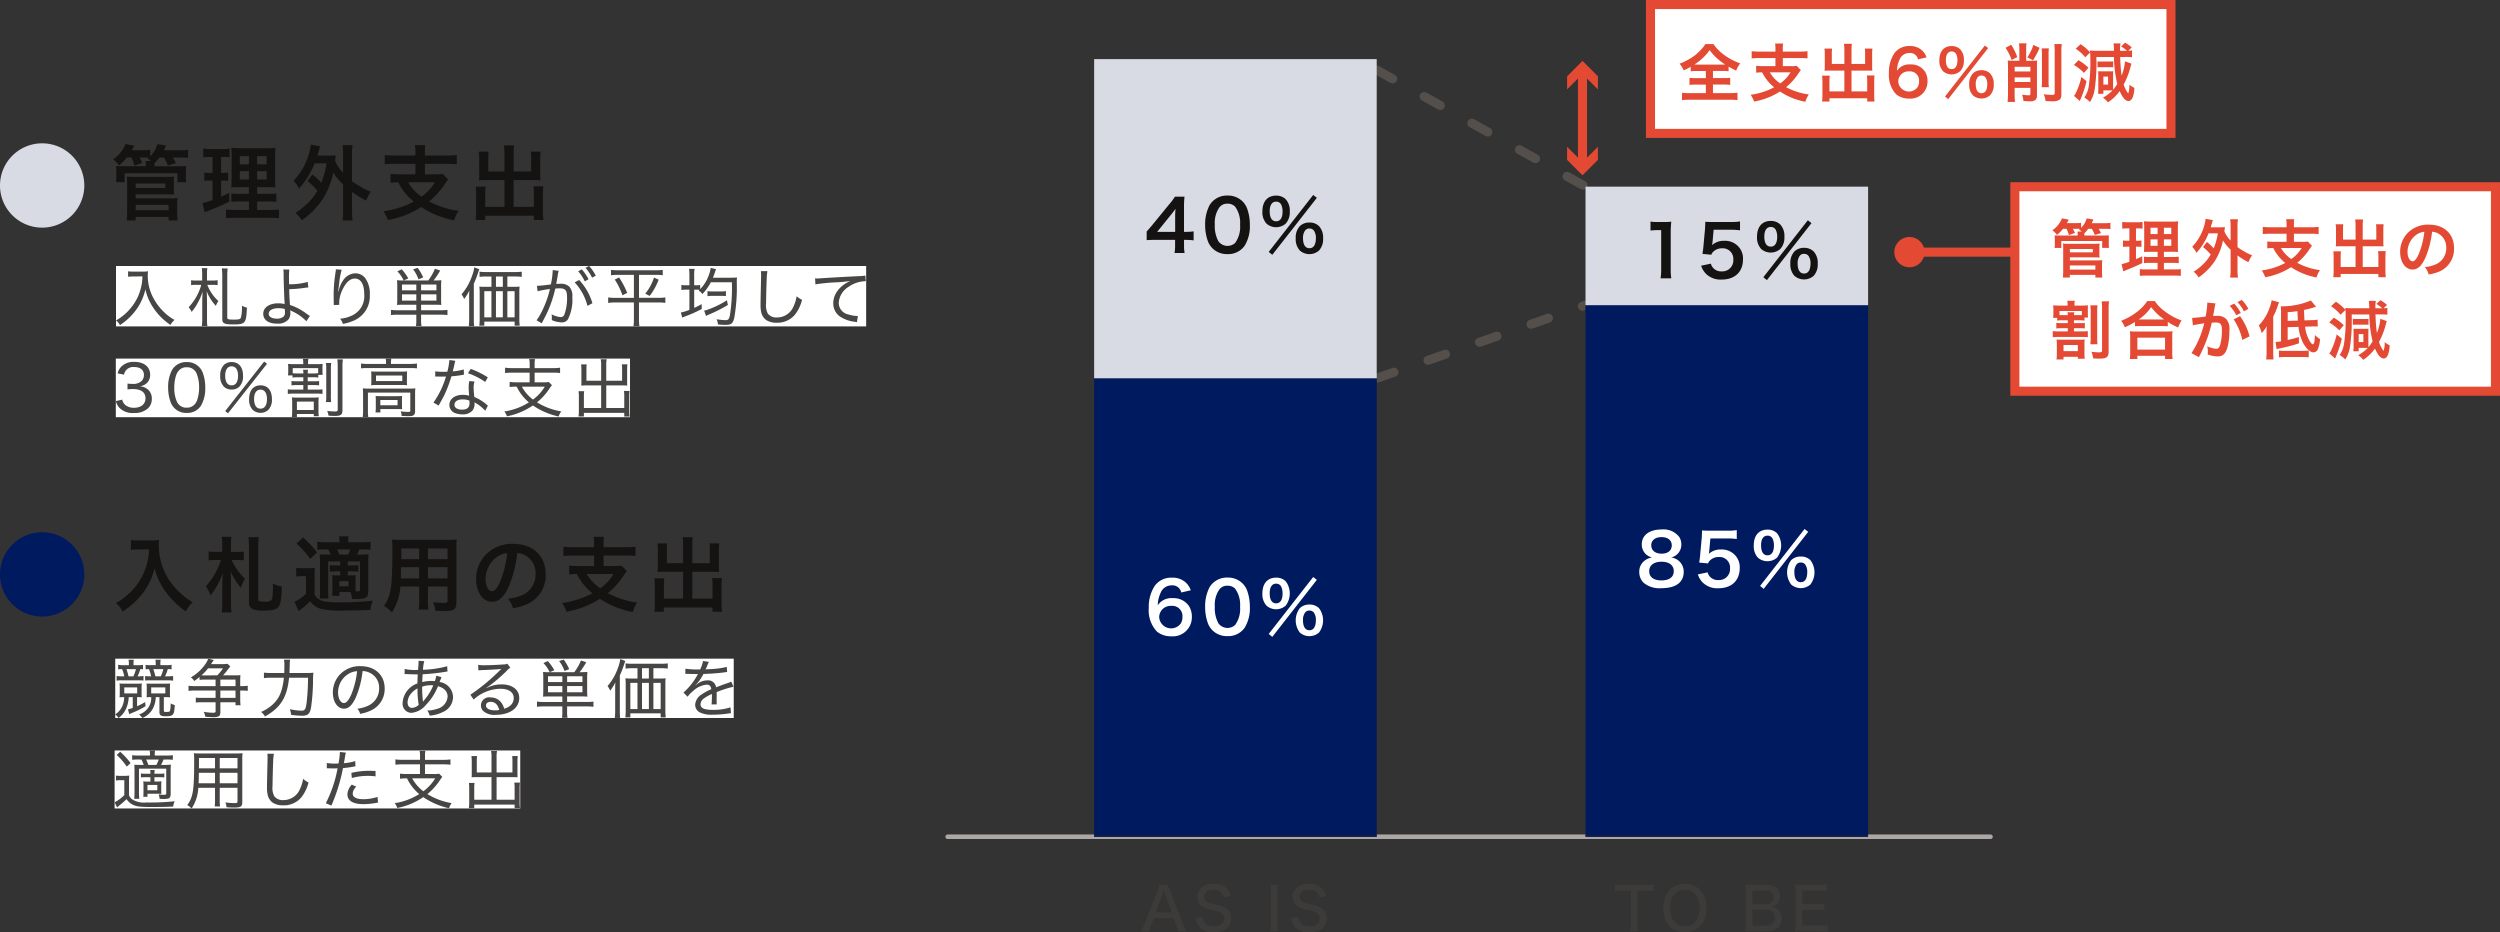 <svg id="グループ_4532" data-name="グループ 4532" xmlns="http://www.w3.org/2000/svg" xmlns:xlink="http://www.w3.org/1999/xlink" width="497" height="185.335" viewBox="0 0 497 185.335">
  <rect x="0" y="0" width="497" height="185.335" fill="#333333" stroke="none"/>
  <defs>
    <clipPath id="clip-path">
      <rect id="長方形_1143" data-name="長方形 1143" width="497" height="185.336" fill="none"/>
    </clipPath>
    <clipPath id="clip-path-2">
      <rect id="長方形_1145" data-name="長方形 1145" width="149.133" height="12.018" fill="none"/>
    </clipPath>
    <clipPath id="clip-path-3">
      <rect id="長方形_1147" data-name="長方形 1147" width="102.223" height="11.649" fill="none"/>
    </clipPath>
    <clipPath id="clip-path-5">
      <rect id="長方形_1150" data-name="長方形 1150" width="122.957" height="11.804" fill="none"/>
    </clipPath>
    <clipPath id="clip-path-6">
      <rect id="長方形_1152" data-name="長方形 1152" width="80.642" height="11.537" fill="none"/>
    </clipPath>
  </defs>
  <g id="グループ_4519" data-name="グループ 4519" transform="translate(0 0)">
    <g id="グループ_4518" data-name="グループ 4518" clip-path="url(#clip-path)">
      <path id="パス_1585" data-name="パス 1585" d="M189.715,28.351a.9.9,0,0,0-.441,1.693l3.155,1.764.439.114a.9.9,0,0,0,.443-1.693l-3.157-1.762Zm-9.466-5.288a.9.9,0,0,0-.443,1.691l3.157,1.764.439.116a.9.9,0,0,0,.441-1.693l-3.153-1.762-.441-.116m-9.466-5.288a.9.9,0,0,0-.441,1.693l3.155,1.762.439.114a.9.9,0,0,0,.441-1.691l-3.153-1.762-.441-.116m-9.466-5.29a.9.9,0,0,0-.441,1.693l3.155,1.762.439.116a.9.9,0,0,0,.443-1.693L161.757,12.6l-.439-.116M151.852,7.2a.9.9,0,0,0-.441,1.693l3.155,1.762.439.116a.9.9,0,0,0,.441-1.693l-3.155-1.762-.439-.116" transform="translate(121.837 5.81)" fill="#554f4c"/>
      <path id="パス_1586" data-name="パス 1586" d="M155.262,46.408l-.3.051-3.412,1.195a.9.9,0,0,0-.605.853h.905v.9l.3-.051,3.41-1.193a.9.9,0,0,0-.3-1.758M165.5,42.826l-.3.051-3.41,1.195a.9.9,0,0,0,.3,1.757l.3-.051,3.41-1.195a.9.9,0,0,0-.3-1.757m10.234-3.582-.3.051-3.41,1.193a.9.9,0,0,0,.3,1.758l.3-.051L176.03,41a.9.9,0,0,0-.3-1.757m10.236-3.582-.3.051-3.412,1.195a.9.9,0,0,0,.3,1.755l.3-.051,3.412-1.193a.9.9,0,0,0-.3-1.757m7.4-2.591-.3.051-.578.2a.9.9,0,0,0,.3,1.758l.3-.052.282-.1v-.958h.9l-.051-.3a.907.907,0,0,0-.855-.605" transform="translate(121.837 26.693)" fill="#554f4c"/>
      <path id="パス_1587" data-name="パス 1587" d="M132.877,106.584a9.219,9.219,0,0,0-.345-1.231l-.53-1.384h-3.929l-.533,1.384a5.759,5.759,0,0,0-.356,1.231h-1.655a10.731,10.731,0,0,0,.629-1.384l2.626-6.708a6.965,6.965,0,0,0,.378-1.158h1.7a7.072,7.072,0,0,0,.4,1.158l2.637,6.708a12.883,12.883,0,0,0,.613,1.384Zm-2.615-7.417c-.049-.117-.049-.117-.237-.712-.2.616-.2.616-.237.712l-1.348,3.665h3.181Z" transform="translate(101.32 78.562)" fill="#3c3b39"/>
      <path id="パス_1588" data-name="パス 1588" d="M132.987,103.842a1.758,1.758,0,0,0,.342,1.1,2.249,2.249,0,0,0,1.832.746c1.267,0,2.037-.593,2.037-1.563a1.246,1.246,0,0,0-.629-1.157,6.754,6.754,0,0,0-2.008-.582,4.747,4.747,0,0,1-1.715-.651,2.166,2.166,0,0,1-1-1.892c0-1.585,1.267-2.615,3.229-2.615a3.348,3.348,0,0,1,2.817,1.158,3.1,3.1,0,0,1,.544,1.326l-1.41.166a1.585,1.585,0,0,0-.378-.889,1.986,1.986,0,0,0-1.585-.614c-1.111,0-1.87.58-1.87,1.433a1.211,1.211,0,0,0,.9,1.169,7.917,7.917,0,0,0,1.681.425,4.692,4.692,0,0,1,1.9.746,2.205,2.205,0,0,1,.9,1.9c0,1.8-1.218,2.792-3.4,2.792a3.649,3.649,0,0,1-2.98-1.111,3.2,3.2,0,0,1-.652-1.74Z" transform="translate(106.184 78.477)" fill="#3c3b39"/>
      <path id="パス_1589" data-name="パス 1589" d="M141.268,97.333a8.348,8.348,0,0,0-.1,1.444v6.363a8.188,8.188,0,0,0,.1,1.444h-1.514a8.406,8.406,0,0,0,.092-1.444V98.777a8.223,8.223,0,0,0-.092-1.444Z" transform="translate(112.802 78.562)" fill="#3c3b39"/>
      <path id="パス_1590" data-name="パス 1590" d="M143.485,103.842a1.758,1.758,0,0,0,.342,1.1,2.249,2.249,0,0,0,1.832.746c1.267,0,2.037-.593,2.037-1.563a1.246,1.246,0,0,0-.629-1.157,6.754,6.754,0,0,0-2.008-.582,4.747,4.747,0,0,1-1.715-.651,2.166,2.166,0,0,1-1-1.892c0-1.585,1.267-2.615,3.229-2.615a3.348,3.348,0,0,1,2.817,1.158,3.1,3.1,0,0,1,.544,1.326l-1.41.166a1.584,1.584,0,0,0-.378-.889,1.985,1.985,0,0,0-1.585-.614c-1.111,0-1.87.58-1.87,1.433a1.211,1.211,0,0,0,.9,1.169,7.915,7.915,0,0,0,1.681.425,4.691,4.691,0,0,1,1.9.746,2.2,2.2,0,0,1,.9,1.9c0,1.8-1.218,2.792-3.4,2.792a3.649,3.649,0,0,1-2.98-1.111,3.2,3.2,0,0,1-.652-1.74Z" transform="translate(114.657 78.477)" fill="#3c3b39"/>
      <path id="パス_1591" data-name="パス 1591" d="M182.161,105.154a8.825,8.825,0,0,0,.1,1.467h-1.514a9.167,9.167,0,0,0,.1-1.467v-6.6h-1.691a10.236,10.236,0,0,0-1.514.083v-1.35a10.763,10.763,0,0,0,1.5.083h4.648a10.309,10.309,0,0,0,1.61-.083v1.35a10.6,10.6,0,0,0-1.61-.083h-1.619Z" transform="translate(143.375 78.525)" fill="#3c3b39"/>
      <path id="パス_1592" data-name="パス 1592" d="M190.24,98.382a5.074,5.074,0,0,1,1.3,3.645c0,2.933-1.681,4.827-4.281,4.827-2.617,0-4.281-1.881-4.281-4.827,0-2.911,1.679-4.793,4.281-4.793a4.017,4.017,0,0,1,2.982,1.148m-.07,3.632a3.955,3.955,0,0,0-.985-2.863,2.648,2.648,0,0,0-1.926-.757c-1.776,0-2.924,1.419-2.924,3.632s1.162,3.654,2.935,3.654c1.789,0,2.9-1.406,2.9-3.667" transform="translate(147.689 78.482)" fill="#3c3b39"/>
      <path id="パス_1593" data-name="パス 1593" d="M193.429,106.6c-.625,0-.936.011-1.429.036a8.221,8.221,0,0,0,.1-1.551V98.692a9.961,9.961,0,0,0-.094-1.373c.4.025.649.025,1.419.025H196.1c1.8,0,2.792.8,2.792,2.259a2.1,2.1,0,0,1-.652,1.632,2.349,2.349,0,0,1-.947.486,2.1,2.1,0,0,1,1.184.52,2.287,2.287,0,0,1,.734,1.8c0,1.632-1.077,2.555-2.98,2.555Zm2.579-5.394a1.367,1.367,0,0,0,1.561-1.42c0-.876-.544-1.325-1.585-1.325h-2.577V101.2Zm-2.6,4.27h2.673c1.157,0,1.775-.557,1.775-1.587a1.431,1.431,0,0,0-.417-1.135,1.974,1.974,0,0,0-1.393-.45h-2.637Z" transform="translate(154.972 78.551)" fill="#3c3b39"/>
      <path id="パス_1594" data-name="パス 1594" d="M203.946,106.7a9.288,9.288,0,0,0-1.444-.081h-3.607c-.663,0-.936.011-1.419.036a9.182,9.182,0,0,0,.092-1.5V98.789a9.672,9.672,0,0,0-.092-1.455c.423.023.755.036,1.419.036h3.491a9.923,9.923,0,0,0,1.44-.083v1.325a9.468,9.468,0,0,0-1.44-.083h-3.5v2.685h2.969a10.633,10.633,0,0,0,1.453-.083v1.325a9.35,9.35,0,0,0-1.453-.083h-2.984v3.078H202.5a10.2,10.2,0,0,0,1.444-.083Z" transform="translate(159.392 78.525)" fill="#3c3b39"/>
      <rect id="長方形_1135" data-name="長方形 1135" width="56.173" height="91.153" transform="translate(217.516 75.199)" fill="#001a60"/>
      <rect id="長方形_1136" data-name="長方形 1136" width="56.172" height="105.684" transform="translate(315.204 60.668)" fill="#001a60"/>
      <rect id="長方形_1137" data-name="長方形 1137" width="56.172" height="63.447" transform="translate(217.517 11.752)" fill="#d9dbe4"/>
      <rect id="長方形_1138" data-name="長方形 1138" width="56.172" height="23.562" transform="translate(315.204 37.106)" fill="#d9dbe4"/>
      <path id="パス_1595" data-name="パス 1595" d="M183.576,35.652a11.583,11.583,0,0,0,.112-1.827V26.076h-.674a12.511,12.511,0,0,0-1.446.085V24.375a7.761,7.761,0,0,0,1.4.085h1.3a10.249,10.249,0,0,0,1.433-.07,21.015,21.015,0,0,0-.114,2.319v7.117a11.682,11.682,0,0,0,.114,1.827Z" transform="translate(146.552 19.674)" fill="#151212"/>
      <path id="パス_1596" data-name="パス 1596" d="M189.078,32.754a1.952,1.952,0,0,0,.419.815,2.135,2.135,0,0,0,1.733.719,2.182,2.182,0,0,0,2.306-2.322,2.1,2.1,0,0,0-2.21-2.263,2.486,2.486,0,0,0-1.744.645,1.656,1.656,0,0,0-.419.634l-1.758-.168c.141-1,.155-1.07.184-1.464l.322-3.488c.013-.253.042-.732.056-1.433.423.027.745.042,1.489.042h3.462a10.565,10.565,0,0,0,1.952-.114v1.773a13.34,13.34,0,0,0-1.937-.114h-3.307l-.222,2.461c-.014.112-.043.311-.085.591a3.455,3.455,0,0,1,2.4-.858,3.606,3.606,0,0,1,2.741,1.055,3.459,3.459,0,0,1,1,2.644c0,2.476-1.616,4.008-4.232,4.008a4.118,4.118,0,0,1-3.208-1.223,4.2,4.2,0,0,1-.885-1.532Z" transform="translate(151.047 19.66)" fill="#151212"/>
      <path id="パス_1597" data-name="パス 1597" d="M194.1,29.931a3.357,3.357,0,0,1-.815-2.434c0-1.968,1.014-3.135,2.729-3.135a2.628,2.628,0,0,1,1.9.716,3.3,3.3,0,0,1,.815,2.42,3.314,3.314,0,0,1-.815,2.434,2.9,2.9,0,0,1-3.813,0m9.283-5.7.73.564-8.859,11.334-.716-.576Zm-8.647,3.237c0,1.292.448,2,1.278,2s1.281-.7,1.281-1.968a3.039,3.039,0,0,0-.255-1.307,1.079,1.079,0,0,0-1.026-.634c-.815,0-1.278.69-1.278,1.914m5.989,7.805a3.334,3.334,0,0,1-.815-2.434,3.347,3.347,0,0,1,.815-2.42,2.7,2.7,0,0,1,1.914-.716,2.634,2.634,0,0,1,1.9.716,3.316,3.316,0,0,1,.815,2.42,3.327,3.327,0,0,1-.815,2.434,2.9,2.9,0,0,1-3.813,0m1.014-3.925a2.436,2.436,0,0,0-.381,1.464c0,1.292.452,2,1.281,2s1.281-.7,1.281-2.067a2.48,2.48,0,0,0-.381-1.408,1.011,1.011,0,0,0-.9-.434.976.976,0,0,0-.9.448" transform="translate(156.01 19.56)" fill="#151212"/>
      <path id="パス_1598" data-name="パス 1598" d="M135.478,30.327a10.852,10.852,0,0,0-1.4-.1h-.508v1a8.691,8.691,0,0,0,.112,1.6h-2a8.916,8.916,0,0,0,.112-1.632v-.97H127.9c-.829,0-1.281.014-1.758.056V28.554c.477-.52.632-.7,1.122-1.292l3.336-4.079a13.168,13.168,0,0,0,1.166-1.547h1.9a19.7,19.7,0,0,0-.1,2.376v4.614h.493a9.2,9.2,0,0,0,1.419-.1Zm-3.67-4.6a16.022,16.022,0,0,1,.07-1.688,14.939,14.939,0,0,1-.956,1.254l-2.7,3.345h3.585Z" transform="translate(101.815 17.463)" fill="#151212"/>
      <path id="パス_1599" data-name="パス 1599" d="M134.054,32.018a3.9,3.9,0,0,1-.929-1.422,9.384,9.384,0,0,1-.551-3.235,8.3,8.3,0,0,1,.858-3.894,4,4,0,0,1,3.585-1.955,4.083,4.083,0,0,1,2.969,1.14,3.909,3.909,0,0,1,.927,1.419,9.4,9.4,0,0,1,.551,3.264,7.4,7.4,0,0,1-1.041,4.164A3.993,3.993,0,0,1,137,33.154a4.047,4.047,0,0,1-2.949-1.137m4.485-1.084a5.42,5.42,0,0,0,.985-3.614,5.459,5.459,0,0,0-.985-3.6A2.037,2.037,0,0,0,137,23.128a1.9,1.9,0,0,0-1.574.717,5.247,5.247,0,0,0-.927,3.417,6.345,6.345,0,0,0,.716,3.347,2.24,2.24,0,0,0,3.322.323" transform="translate(107.007 17.363)" fill="#151212"/>
      <path id="パス_1600" data-name="パス 1600" d="M139.688,27.146a3.357,3.357,0,0,1-.815-2.434c0-1.968,1.014-3.135,2.729-3.135a2.628,2.628,0,0,1,1.9.716,3.305,3.305,0,0,1,.815,2.42,3.322,3.322,0,0,1-.815,2.434,2.9,2.9,0,0,1-3.813,0m9.283-5.7.73.564-8.859,11.334-.716-.576Zm-8.647,3.237c0,1.292.448,2,1.278,2s1.281-.7,1.281-1.968a3.094,3.094,0,0,0-.255-1.307,1.079,1.079,0,0,0-1.026-.634c-.815,0-1.278.69-1.278,1.914m5.989,7.805a3.334,3.334,0,0,1-.815-2.434,3.347,3.347,0,0,1,.815-2.42,2.693,2.693,0,0,1,1.914-.716,2.634,2.634,0,0,1,1.9.716,3.316,3.316,0,0,1,.815,2.42,3.326,3.326,0,0,1-.815,2.434,2.9,2.9,0,0,1-3.813,0m1.014-3.925a2.436,2.436,0,0,0-.381,1.464c0,1.292.452,2,1.281,2s1.281-.7,1.281-2.067a2.48,2.48,0,0,0-.381-1.408,1.011,1.011,0,0,0-.9-.434.976.976,0,0,0-.9.448" transform="translate(112.091 17.312)" fill="#151212"/>
      <path id="パス_1601" data-name="パス 1601" d="M181.518,63.041a2.7,2.7,0,0,1-.689-1.856c0-1.8,1.518-2.938,3.922-2.938a3.938,3.938,0,0,1,3.558,1.532,2.755,2.755,0,0,1,.381,1.406,2.609,2.609,0,0,1-2.026,2.631,2.817,2.817,0,0,1,2.5,2.853c0,2.1-1.578,3.249-4.46,3.249a4.842,4.842,0,0,1-3.558-1.124,2.933,2.933,0,0,1-.815-2.111,2.667,2.667,0,0,1,1.153-2.306,3.019,3.019,0,0,1,1.4-.562,2.689,2.689,0,0,1-1.366-.775m5.669,3.488c0-1.167-.914-1.87-2.436-1.87s-2.447.717-2.447,1.883.9,1.829,2.418,1.829c1.578,0,2.465-.66,2.465-1.841m-4.473-5.147c0,1.026.788,1.673,2.066,1.673,1.252,0,2.011-.633,2.011-1.659,0-1-.788-1.632-2.04-1.632-1.236,0-2.037.632-2.037,1.617" transform="translate(145.558 47.014)" fill="#fff"/>
      <path id="パス_1602" data-name="パス 1602" d="M188.718,66.712a1.952,1.952,0,0,0,.419.815,2.135,2.135,0,0,0,1.733.719,2.182,2.182,0,0,0,2.306-2.322,2.1,2.1,0,0,0-2.21-2.263,2.471,2.471,0,0,0-1.744.647,1.635,1.635,0,0,0-.419.632l-1.758-.17c.141-1,.155-1.068.184-1.462l.322-3.488c.013-.253.042-.732.056-1.435.423.027.745.042,1.489.042h3.462a10.754,10.754,0,0,0,1.952-.112v1.773a13.34,13.34,0,0,0-1.937-.114h-3.307l-.222,2.463c-.014.11-.043.309-.085.589a3.463,3.463,0,0,1,2.4-.858,3.612,3.612,0,0,1,2.741,1.055,3.457,3.457,0,0,1,1,2.644c0,2.474-1.616,4.008-4.232,4.008a4.118,4.118,0,0,1-3.208-1.223,4.181,4.181,0,0,1-.885-1.532Z" transform="translate(150.757 47.07)" fill="#fff"/>
      <path id="パス_1603" data-name="パス 1603" d="M193.742,63.886a3.35,3.35,0,0,1-.815-2.432c0-1.97,1.014-3.135,2.729-3.135a2.614,2.614,0,0,1,1.9.717,4.016,4.016,0,0,1,0,4.85,2.892,2.892,0,0,1-3.813,0m9.283-5.694.73.562L194.9,70.09l-.716-.578Zm-8.647,3.235c0,1.292.448,2,1.278,2s1.281-.7,1.281-1.97a3.066,3.066,0,0,0-.255-1.307,1.079,1.079,0,0,0-1.026-.634c-.815,0-1.278.69-1.278,1.914m5.989,7.805a4.018,4.018,0,0,1,0-4.852,2.687,2.687,0,0,1,1.914-.717,2.627,2.627,0,0,1,1.9.717,4.018,4.018,0,0,1,0,4.852,2.9,2.9,0,0,1-3.813,0m1.014-3.923A2.43,2.43,0,0,0,201,66.771c0,1.292.452,2,1.281,2s1.281-.7,1.281-2.067a2.474,2.474,0,0,0-.381-1.406,1.009,1.009,0,0,0-.9-.437.975.975,0,0,0-.9.452" transform="translate(155.721 46.97)" fill="#fff"/>
      <path id="パス_1604" data-name="パス 1604" d="M132.831,66.5a1.772,1.772,0,0,0-1.885-1.419,2.332,2.332,0,0,0-2.207,1.462,6.175,6.175,0,0,0-.578,2.49,3.261,3.261,0,0,1,3.011-1.408,3.65,3.65,0,0,1,3.26,1.673,4.022,4.022,0,0,1,.51,2.111,3.789,3.789,0,0,1-4.081,3.8,4.434,4.434,0,0,1-2.855-.929,6.164,6.164,0,0,1-1.632-4.711,7.675,7.675,0,0,1,1.155-4.346,4,4,0,0,1,3.432-1.673,3.876,3.876,0,0,1,2.882,1.068,4.139,4.139,0,0,1,.887,1.437Zm-4.388,4.91a2.381,2.381,0,0,0,4.3,1.238,2.4,2.4,0,0,0,.325-1.279,2.032,2.032,0,0,0-2.225-2.21,2.269,2.269,0,0,0-2.4,2.252" transform="translate(102.002 51.29)" fill="#fff"/>
      <path id="パス_1605" data-name="パス 1605" d="M134.054,74.044a3.919,3.919,0,0,1-.929-1.422,9.377,9.377,0,0,1-.551-3.235,8.3,8.3,0,0,1,.858-3.894,4,4,0,0,1,3.585-1.955,4.089,4.089,0,0,1,2.969,1.139,3.93,3.93,0,0,1,.927,1.42,9.388,9.388,0,0,1,.551,3.264,7.4,7.4,0,0,1-1.041,4.164A4,4,0,0,1,137,75.18a4.047,4.047,0,0,1-2.949-1.137m4.485-1.084a5.42,5.42,0,0,0,.985-3.614,5.456,5.456,0,0,0-.985-3.6A2.036,2.036,0,0,0,137,65.156a1.894,1.894,0,0,0-1.574.716,5.25,5.25,0,0,0-.927,3.417,6.345,6.345,0,0,0,.716,3.347,2.24,2.24,0,0,0,3.322.323" transform="translate(107.007 51.284)" fill="#fff"/>
      <path id="パス_1606" data-name="パス 1606" d="M139.688,69.169a3.35,3.35,0,0,1-.815-2.432c0-1.97,1.014-3.135,2.729-3.135a2.614,2.614,0,0,1,1.9.717,4.016,4.016,0,0,1,0,4.85,2.892,2.892,0,0,1-3.813,0m9.283-5.694.73.562-8.859,11.336-.716-.578Zm-8.647,3.235c0,1.292.448,2,1.278,2s1.281-.7,1.281-1.97a3.094,3.094,0,0,0-.255-1.307A1.079,1.079,0,0,0,141.6,64.8c-.815,0-1.278.69-1.278,1.914m5.989,7.805a4.018,4.018,0,0,1,0-4.852,2.687,2.687,0,0,1,1.914-.717,2.627,2.627,0,0,1,1.9.717,4.018,4.018,0,0,1,0,4.852,2.9,2.9,0,0,1-3.813,0m1.014-3.923a2.43,2.43,0,0,0-.381,1.462c0,1.292.452,2,1.281,2s1.281-.7,1.281-2.067a2.474,2.474,0,0,0-.381-1.406,1.009,1.009,0,0,0-.9-.437.975.975,0,0,0-.9.452" transform="translate(112.091 51.234)" fill="#fff"/>
      <path id="パス_1607" data-name="パス 1607" d="M311.825,91.8H287.449v.452h-56.17V91.8H189.762v.452H133.588V91.8H104.43a.452.452,0,0,0,0,.9h207.4a.452.452,0,0,0,0-.9" transform="translate(83.926 74.098)" fill="#ada8a6"/>
      <rect id="長方形_1139" data-name="長方形 1139" width="56.173" height="0.452" transform="translate(217.516 165.9)" fill="#0e1d4d"/>
      <rect id="長方形_1140" data-name="長方形 1140" width="56.172" height="0.452" transform="translate(315.204 165.9)" fill="#0e1d4d"/>
      <rect id="長方形_1141" data-name="長方形 1141" width="103.477" height="25.616" transform="translate(328.117 0.904)" fill="#fff"/>
      <path id="パス_1608" data-name="パス 1608" d="M285.447,26.52v-.9H182.873V1.808h101.67V26.52h.9v0h.9V0H181.066V27.424H286.35v-.9Z" transform="translate(146.147 0)" fill="#e44933"/>
      <path id="パス_1609" data-name="パス 1609" d="M188.351,10.195a12.417,12.417,0,0,0-1.377.063v-.9a11.2,11.2,0,0,1-1.373.721,8.034,8.034,0,0,0-.829-1.337,12.216,12.216,0,0,0,3.05-1.664,10.975,10.975,0,0,0,1.384-1.323,5.272,5.272,0,0,0,.681-.907h1.6a9.213,9.213,0,0,0,2.241,2.23,11.413,11.413,0,0,0,3.088,1.6,6.069,6.069,0,0,0-.808,1.449c-.564-.266-.931-.466-1.5-.8v.922a12.311,12.311,0,0,0-1.337-.063H191.4v1.424h2.04a11.8,11.8,0,0,0,1.388-.063v1.411a12.958,12.958,0,0,0-1.388-.063H191.4v1.7h3.276a13.2,13.2,0,0,0,1.6-.076V16a10.963,10.963,0,0,0-1.585-.089h-7.865a10.888,10.888,0,0,0-1.578.089V14.53a12.775,12.775,0,0,0,1.614.076h3.126V12.9h-1.852a12.935,12.935,0,0,0-1.4.063V11.556a10.449,10.449,0,0,0,1.4.063h1.852V10.195Zm4.888-1.272c.264,0,.352,0,.593-.013a11.377,11.377,0,0,1-3.1-2.861,10.131,10.131,0,0,1-3.034,2.861c.249.013.367.013.553.013Z" transform="translate(149.137 3.915)" fill="#e44933"/>
      <path id="パス_1610" data-name="パス 1610" d="M197.514,5.9a5.9,5.9,0,0,0-.078-1.108h1.6a5.915,5.915,0,0,0-.063,1.108V6.39h3.378a12.519,12.519,0,0,0,1.534-.076V7.751a11.837,11.837,0,0,0-1.523-.076h-3.388V9.287h1.686a5.685,5.685,0,0,0,1.073-.061l.829.844c-.137.164-.338.454-.589.819a11.73,11.73,0,0,1-2.348,2.572,13.072,13.072,0,0,0,4.525,1.449,5.094,5.094,0,0,0-.681,1.46,13.663,13.663,0,0,1-5.065-2.04,13.874,13.874,0,0,1-5.129,1.991,6.364,6.364,0,0,0-.69-1.348,13.608,13.608,0,0,0,4.671-1.487,8.756,8.756,0,0,1-2.393-2.975,11.624,11.624,0,0,0-1.185.076V9.211a11.417,11.417,0,0,0,1.525.076h2.308V7.675h-3.2a11.966,11.966,0,0,0-1.525.076V6.314a12.708,12.708,0,0,0,1.534.076h3.191Zm-1.122,4.614a6.751,6.751,0,0,0,2.066,2.207,7.355,7.355,0,0,0,2.053-2.207Z" transform="translate(155.447 3.865)" fill="#e44933"/>
      <path id="パス_1611" data-name="パス 1611" d="M204.874,6.065a7.8,7.8,0,0,0-.074-1.249h1.574a8.38,8.38,0,0,0-.074,1.249V8.822H209V6.771a7.54,7.54,0,0,0-.052-1h1.514a7.457,7.457,0,0,0-.063,1.1v2.51a7.245,7.245,0,0,0,.038.8c-.278-.023-.582-.036-.882-.036H206.3V14.28h3.114V12.189a6.9,6.9,0,0,0-.063-1.072h1.523a10.026,10.026,0,0,0-.063,1.2v2.723a8.189,8.189,0,0,0,.074,1.26h-1.471v-.656h-7.5V16.3h-1.475a8.812,8.812,0,0,0,.078-1.26V12.364a10.466,10.466,0,0,0-.063-1.211h1.523a6.418,6.418,0,0,0-.063,1.084V14.28h2.962V10.147h-3.025c-.338,0-.6.013-.907.036.025-.275.04-.515.04-.8v-2.5a7.219,7.219,0,0,0-.063-1.11h1.513a7.333,7.333,0,0,0-.052,1.007V8.822h2.5Z" transform="translate(161.782 3.887)" fill="#e44933"/>
      <path id="パス_1612" data-name="パス 1612" d="M213.58,7.712a1.59,1.59,0,0,0-1.691-1.272,2.094,2.094,0,0,0-1.977,1.31,5.562,5.562,0,0,0-.519,2.23,2.931,2.931,0,0,1,2.7-1.26,3.287,3.287,0,0,1,2.926,1.5,3.65,3.65,0,0,1,.452,1.89,3.392,3.392,0,0,1-3.654,3.4,3.971,3.971,0,0,1-2.559-.831,5.53,5.53,0,0,1-1.46-4.221,6.82,6.82,0,0,1,1.034-3.893,3.57,3.57,0,0,1,3.074-1.5,3.473,3.473,0,0,1,2.584.956,3.692,3.692,0,0,1,.793,1.287Zm-3.932,4.4a2.131,2.131,0,0,0,3.855,1.11,2.14,2.14,0,0,0,.289-1.148A1.817,1.817,0,0,0,211.8,10.1a2.03,2.03,0,0,0-2.152,2.015" transform="translate(167.721 4.091)" fill="#e44933"/>
      <path id="パス_1613" data-name="パス 1613" d="M214.074,10.108a3,3,0,0,1-.73-2.179c0-1.766.907-2.81,2.445-2.81a2.351,2.351,0,0,1,1.7.643,2.954,2.954,0,0,1,.73,2.167,2.972,2.972,0,0,1-.73,2.179,2.591,2.591,0,0,1-3.417,0m8.318-5.1.654.5-7.939,10.156-.642-.515Zm-7.751,2.9c0,1.16.4,1.789,1.148,1.789s1.148-.629,1.148-1.764a2.8,2.8,0,0,0-.226-1.173.972.972,0,0,0-.922-.567c-.73,0-1.148.618-1.148,1.715m5.369,6.994a2.967,2.967,0,0,1-.73-2.179,2.977,2.977,0,0,1,.73-2.169,2.4,2.4,0,0,1,1.715-.642,2.35,2.35,0,0,1,1.7.642,2.969,2.969,0,0,1,.734,2.169,2.976,2.976,0,0,1-.734,2.179,2.586,2.586,0,0,1-3.414,0m.907-3.517a2.2,2.2,0,0,0-.338,1.312c0,1.158.4,1.789,1.146,1.789s1.144-.631,1.144-1.852a2.214,2.214,0,0,0-.338-1.26.911.911,0,0,0-.806-.392.878.878,0,0,0-.808.4" transform="translate(172.2 4.041)" fill="#e44933"/>
      <path id="パス_1614" data-name="パス 1614" d="M221.745,5.045a11.8,11.8,0,0,1,1.211,2.445l-1.122.591a9.444,9.444,0,0,0-1.211-2.418Zm1.626.755a5.3,5.3,0,0,0-.078-1.034h1.514a5.351,5.351,0,0,0-.078,1.021V8.233H225.8a10.543,10.543,0,0,0,1.122-.049,7.768,7.768,0,0,0-.052,1.032V15.05a1.194,1.194,0,0,1-.3.96,1.562,1.562,0,0,1-1.122.276c-.378,0-.555-.013-1.261-.061a4.728,4.728,0,0,0-.278-1.251,10.682,10.682,0,0,0,1.323.128c.255,0,.329-.063.329-.266V13.615h-3.126v1.323a12.654,12.654,0,0,0,.078,1.473h-1.487a10.961,10.961,0,0,0,.089-1.46v-5.7a8.337,8.337,0,0,0-.052-1.07,8.88,8.88,0,0,0,.97.049h1.337Zm2.192,3.629h-3.126v.934h3.126Zm-3.126,3.025h3.126v-.92h-3.126Zm4.955-6.791a15.952,15.952,0,0,1-1.3,2.481l-1.133-.591a9.453,9.453,0,0,0,1.2-2.47Zm1.849.114a9,9,0,0,0-.06,1.308v5.067a8.49,8.49,0,0,0,.06,1.335H227.8a8.271,8.271,0,0,0,.063-1.348V7.113a8.752,8.752,0,0,0-.063-1.335Zm2.573-.858a8.576,8.576,0,0,0-.089,1.525v8.392c0,.694-.1.97-.441,1.185a2.709,2.709,0,0,1-1.451.264c-.3,0-.553-.013-1.245-.051a4.749,4.749,0,0,0-.367-1.348,11.286,11.286,0,0,0,1.578.127c.5,0,.6-.063.6-.378V6.468a12.037,12.037,0,0,0-.074-1.549Z" transform="translate(178.075 3.848)" fill="#e44933"/>
      <path id="パス_1615" data-name="パス 1615" d="M229.053,8.175a10.13,10.13,0,0,1,1.981,1.5l-.882,1.019a10.12,10.12,0,0,0-2.006-1.574Zm1.6,4.173A20.7,20.7,0,0,1,229.434,16l-.116.289L228.16,15.27a2.213,2.213,0,0,0,.3-.441,14.386,14.386,0,0,0,.618-1.437,13.471,13.471,0,0,0,.553-1.89Zm5.28,1.032c0,.289,0,.493.011.669a8.73,8.73,0,0,0,.819-1.16,24.676,24.676,0,0,1-.654-5.355h-3.5a35.85,35.85,0,0,1-.329,6.4,6.522,6.522,0,0,1-.942,2.559,5.017,5.017,0,0,0-1.122-.895,5.386,5.386,0,0,0,.882-2.281,32.053,32.053,0,0,0,.314-5.382c0-.5-.011-.97-.04-1.3l-.97.958a8.573,8.573,0,0,0-1.9-1.7l.972-.9a9.3,9.3,0,0,1,1.9,1.639c-.023-.164-.023-.213-.049-.39a11.941,11.941,0,0,0,1.411.061H236.1a9.631,9.631,0,0,0-.074-1.473h1.386a6.83,6.83,0,0,0-.089,1.285l.011.188H238.7a8.014,8.014,0,0,0-1.171-.869l.8-.743a8.556,8.556,0,0,1,1.314.945l-.681.654a3.265,3.265,0,0,0,.741-.063V7.582a12.388,12.388,0,0,0-1.335-.049h-1.019a33.081,33.081,0,0,0,.275,3.692A9.462,9.462,0,0,0,238.3,8.4l1.285.455c-.074.239-.123.39-.211.717A14.548,14.548,0,0,1,238.04,13a6.269,6.269,0,0,0,.844,1.726l.038.038.025.014a4.428,4.428,0,0,0,.215-1.74,5.064,5.064,0,0,0,1.007.642,6.349,6.349,0,0,1-.276,1.717c-.19.566-.515.893-.907.893-.593,0-1.171-.667-1.74-1.977a8.96,8.96,0,0,1-2.329,2.241,4.529,4.529,0,0,0-1-.92,9.246,9.246,0,0,0,1.9-1.437,6.021,6.021,0,0,0-.656-.023h-1.158v.679h-1.072a5.575,5.575,0,0,0,.063-1.1V11.225a7.512,7.512,0,0,0-.04-.858c.166.014.455.027.873.027h1.408c.264,0,.53-.013.734-.027a3.51,3.51,0,0,0-.038.633Zm-3.1-4.979a4.478,4.478,0,0,0,.692.04h1.711a4.424,4.424,0,0,0,.719-.04V9.6a4.508,4.508,0,0,0-.7-.038h-1.726a4.632,4.632,0,0,0-.692.038Zm1.171,4.626h.932V11.44h-.932Z" transform="translate(184.148 3.792)" fill="#e44933"/>
      <path id="パス_1616" data-name="パス 1616" d="M173.588,7.841v18.61h1.807V7.841" transform="translate(140.111 6.329)" fill="#e44933"/>
      <path id="パス_1617" data-name="パス 1617" d="M172.392,12.364,175.455,9.3l3.065,3.065v-2.6L175.455,6.7l-3.063,3.065Z" transform="translate(139.146 5.406)" fill="#e44933"/>
      <path id="パス_1618" data-name="パス 1618" d="M172.392,16.147l3.063,3.065,3.065-3.065v2.6l-3.065,3.065-3.063-3.065Z" transform="translate(139.146 13.033)" fill="#e44933"/>
      <rect id="長方形_1142" data-name="長方形 1142" width="95.544" height="40.646" transform="translate(400.553 37.121)" fill="#fff"/>
      <path id="パス_1619" data-name="パス 1619" d="M317.6,61.591v-.9h-94.64V21.848h93.737V61.591h.9v0h.9V20.041H221.15V62.494H318.5v-.9Z" transform="translate(178.5 16.176)" fill="#e44933"/>
      <path id="パス_1620" data-name="パス 1620" d="M227.912,26.089a6.915,6.915,0,0,1-1.222,1.223,3.741,3.741,0,0,0-.922-.931,4.912,4.912,0,0,0,1.917-2.358l1.348.251a7.887,7.887,0,0,1-.378.694h1.726A6.334,6.334,0,0,0,231.5,24.9v.983a4.066,4.066,0,0,0,1.1-1.852l1.348.215c-.2.441-.226.49-.34.73h2.481a7.86,7.86,0,0,0,1.236-.063v1.236a9.5,9.5,0,0,0-1.173-.052h-1.171a7.557,7.557,0,0,1,.481.858l-1.251.365a6.594,6.594,0,0,0-.589-1.223h-.707a7.013,7.013,0,0,1-.768.882v.253l-.014.2h3.544c.716,0,.942-.011,1.359-.036a4.073,4.073,0,0,0-.04.781v.882a4.915,4.915,0,0,0,.052.833h-1.361V28.523h-8.13V29.9h-1.334a7.373,7.373,0,0,0,.051-.833v-.857a4.8,4.8,0,0,0-.051-.806c.378.025.593.036,1.325.036h3.26v-.2a3.11,3.11,0,0,0-.034-.605h.867a3.831,3.831,0,0,0-.578-.39l.186-.139c-.211-.013-.352-.013-.564-.013h-.833c.2.354.278.519.426.831l-1.22.417a5.606,5.606,0,0,0-.466-1.249Zm-.051,9.7a11.249,11.249,0,0,0,.074-1.4V29.856a4.867,4.867,0,0,0-.049-.831,8.467,8.467,0,0,0,1.059.052h5.143a8.457,8.457,0,0,0,1.082-.052,5.855,5.855,0,0,0-.038.857v.945a7.182,7.182,0,0,0,.038.983c-.316-.023-.607-.036-1.034-.036H229.26v.6h5.407a7.909,7.909,0,0,0,1.034-.049,8.433,8.433,0,0,0-.052,1.045v1.274a8.442,8.442,0,0,0,.063,1.146h-1.386v-.542H229.26v.542Zm1.4-5.015h4.563v-.669H229.26Zm0,3.428h5.065v-.819H229.26Z" transform="translate(182.229 19.39)" fill="#e44933"/>
      <path id="パス_1621" data-name="パス 1621" d="M234.463,25.754a5.238,5.238,0,0,0-.945.065V24.458a6.676,6.676,0,0,0,1.146.076h1.776a5.619,5.619,0,0,0,1.122-.076v1.348a7.248,7.248,0,0,0-.932-.052h-.378v2.46h.289a3.9,3.9,0,0,0,.8-.063v1.285a5.271,5.271,0,0,0-.8-.051h-.289v2.483c.53-.228.681-.289,1.236-.567l.034,1.335c-1.093.542-1.587.757-3.54,1.551l-.249.1-.343-1.422a10.46,10.46,0,0,0,1.551-.481v-3h-.414a4.525,4.525,0,0,0-.857.061v-1.3a4.552,4.552,0,0,0,.882.063h.389v-2.46Zm6.085,6.856h-1.4a9.806,9.806,0,0,0-1.31.052V31.376a7.487,7.487,0,0,0,1.3.063h1.411V30.405h-1.2c-.844,0-1.133.011-1.511.038.025-.291.025-.291.051-1.563V26.034a13.575,13.575,0,0,0-.065-1.69,15.534,15.534,0,0,0,1.7.061h3.477a11.261,11.261,0,0,0,1.626-.061c-.038.365-.049.956-.049,1.726v2.685c0,.882.011,1.323.049,1.688a12.853,12.853,0,0,0-1.373-.038h-1.449v1.034h1.612a8.753,8.753,0,0,0,1.337-.063v1.3a8.978,8.978,0,0,0-1.323-.063h-1.626v1.3h2.029a9.016,9.016,0,0,0,1.334-.061v1.348a10.524,10.524,0,0,0-1.422-.063h-5.306a10.873,10.873,0,0,0-1.422.063V33.846a8.149,8.149,0,0,0,1.27.061h2.255Zm-1.4-5.721h1.4v-1.26h-1.4Zm0,2.331h1.4V27.947h-1.4Zm2.658-2.331h1.462v-1.26h-1.462Zm0,2.331h1.462V27.947h-1.462Z" transform="translate(188.38 19.649)" fill="#e44933"/>
      <path id="パス_1622" data-name="パス 1622" d="M244.069,28.671a9.662,9.662,0,0,1,1.373,1.274,13.352,13.352,0,0,0,.808-2.985h-1.843a12.454,12.454,0,0,1-2.416,3.893,3.511,3.511,0,0,0-.833-1.211,10.136,10.136,0,0,0,2.308-3.918,9.736,9.736,0,0,0,.363-1.652l1.451.253c-.089.251-.141.4-.23.73-.089.291-.137.466-.211.707h1.814c.479,0,.716-.013,1.019-.038-.049.266-.049.314-.112.857a6.127,6.127,0,0,0,1.234,1.827v-2.8a9.219,9.219,0,0,0-.089-1.449h1.551a8.159,8.159,0,0,0-.089,1.449V29.7a11.169,11.169,0,0,0,1.2.77,8.392,8.392,0,0,0,1.7.844,7.009,7.009,0,0,0-.732,1.373,13.738,13.738,0,0,1-2.167-1.335v2.722a12.686,12.686,0,0,0,.089,1.677h-1.551a12.731,12.731,0,0,0,.089-1.677V30.2a8.6,8.6,0,0,1-1.514-1.827,12.013,12.013,0,0,1-1.7,4.209,12.576,12.576,0,0,1-3.148,3.15,4.126,4.126,0,0,0-1-1.146,7.623,7.623,0,0,0,1.486-1.11,8.6,8.6,0,0,0,1.917-2.306,9.489,9.489,0,0,0-1.525-1.475Z" transform="translate(194.65 19.43)" fill="#e44933"/>
      <path id="パス_1623" data-name="パス 1623" d="M253.741,25.224a5.925,5.925,0,0,0-.078-1.11h1.6a5.928,5.928,0,0,0-.063,1.11v.492h3.378a12.164,12.164,0,0,0,1.534-.076v1.437A11.514,11.514,0,0,0,258.592,27H255.2v1.612h1.686a5.5,5.5,0,0,0,1.073-.063l.829.846c-.137.164-.338.454-.589.819a11.729,11.729,0,0,1-2.348,2.572,13.072,13.072,0,0,0,4.525,1.449,5.1,5.1,0,0,0-.681,1.46,13.664,13.664,0,0,1-5.065-2.042,13.845,13.845,0,0,1-5.129,1.993,6.323,6.323,0,0,0-.69-1.348,13.647,13.647,0,0,0,4.671-1.487,8.756,8.756,0,0,1-2.393-2.975,11.624,11.624,0,0,0-1.185.076V28.538a11.794,11.794,0,0,0,1.525.074h2.308V27h-3.2a11.639,11.639,0,0,0-1.525.076V25.639a12.345,12.345,0,0,0,1.534.076h3.191Zm-1.122,4.612a6.746,6.746,0,0,0,2.066,2.2,7.328,7.328,0,0,0,2.053-2.2Z" transform="translate(200.83 19.464)" fill="#e44933"/>
      <path id="パス_1624" data-name="パス 1624" d="M261.109,25.387a7.74,7.74,0,0,0-.074-1.245h1.574a8.326,8.326,0,0,0-.074,1.245v2.76h2.7V26.094a7.529,7.529,0,0,0-.052-1h1.514a7.447,7.447,0,0,0-.063,1.1V28.7a7.319,7.319,0,0,0,.038.808c-.278-.025-.582-.038-.882-.038h-3.251V33.6h3.114V31.513a6.886,6.886,0,0,0-.063-1.072h1.523a10.039,10.039,0,0,0-.063,1.2V34.36a8.2,8.2,0,0,0,.074,1.261h-1.471v-.654h-7.5v.654h-1.475a8.843,8.843,0,0,0,.078-1.261V31.689a10.472,10.472,0,0,0-.063-1.211h1.523a6.422,6.422,0,0,0-.063,1.086V33.6h2.962V29.471h-3.025c-.338,0-.6.013-.907.038.025-.278.04-.517.04-.808V26.208a7.23,7.23,0,0,0-.063-1.11h1.513a7.344,7.344,0,0,0-.052,1.008v2.04h2.5Z" transform="translate(207.172 19.486)" fill="#e44933"/>
      <path id="パス_1625" data-name="パス 1625" d="M269.061,31.266c-.716,1.626-1.523,2.371-2.555,2.371-1.437,0-2.47-1.464-2.47-3.491a5.4,5.4,0,0,1,1.388-3.667,5.648,5.648,0,0,1,4.334-1.766c3.025,0,4.991,1.841,4.991,4.675a4.86,4.86,0,0,1-3.063,4.7,8.4,8.4,0,0,1-1.981.529,3.968,3.968,0,0,0-.766-1.476,6.721,6.721,0,0,0,2.507-.692A3.529,3.529,0,0,0,273.2,29.3a3.12,3.12,0,0,0-1.551-2.8,2.749,2.749,0,0,0-1.27-.378,18.173,18.173,0,0,1-1.314,5.141m-1.852-4.511a4.226,4.226,0,0,0-1.711,3.4c0,1.034.441,1.852,1,1.852.416,0,.842-.529,1.3-1.612a16.728,16.728,0,0,0,1.045-4.261,3.222,3.222,0,0,0-1.626.618" transform="translate(213.115 19.947)" fill="#e44933"/>
      <path id="パス_1626" data-name="パス 1626" d="M227.816,36.962a7.332,7.332,0,0,0-1.133.063v-.544h-.793a6.49,6.49,0,0,0,.049-.907v-.667a7.026,7.026,0,0,0-.049-.922,10.772,10.772,0,0,0,1.285.052h1.587v-.076a4.136,4.136,0,0,0-.063-.869h1.5a3.892,3.892,0,0,0-.063.857v.089h1.285a13.042,13.042,0,0,0,1.4-.052c-.025.28-.036.519-.036.909v.631a8.6,8.6,0,0,0,.036.882h-.707v.618A7.071,7.071,0,0,0,231,36.962h-.97v.566h1.16a6.941,6.941,0,0,0,1-.051v1.11a6.91,6.91,0,0,0-1-.051h-1.16v.633h1.652a6.569,6.569,0,0,0,1.1-.063v1.22a8.809,8.809,0,0,0-1.1-.049h-4.737a9.916,9.916,0,0,0-1.124.049v-1.22a6.823,6.823,0,0,0,1.124.063H228.8v-.633h-1.26a7.418,7.418,0,0,0-1.021.051v-1.11a7.33,7.33,0,0,0,1.021.051h1.26v-.566Zm3.352,3.856c.428,0,.707-.013,1-.038a8.4,8.4,0,0,0-.052,1.11v1.587a6.739,6.739,0,0,0,.063,1.133H230.8v-.389h-2.848v.529h-1.4a5.906,5.906,0,0,0,.074-1.124V41.953a10.812,10.812,0,0,0-.051-1.173c.291.025.618.038,1.073.038ZM228.8,35.943a3.023,3.023,0,0,0-.06-.569H230.1a2.812,2.812,0,0,0-.063.569H231c.253,0,.4,0,.593-.014v-.808H227.16v.808c.23.014.352.014.656.014Zm-.844,7.155H230.8V41.874h-2.848Zm6.755-9.112a8.75,8.75,0,0,0-.063,1.312v5.1a8.3,8.3,0,0,0,.063,1.337h-1.426a8.251,8.251,0,0,0,.065-1.35V35.325a8.192,8.192,0,0,0-.065-1.339Zm2.3-.792a8.559,8.559,0,0,0-.089,1.525v8.405c0,1.173-.378,1.462-1.9,1.462-.3,0-.519-.013-1.171-.052a4.589,4.589,0,0,0-.352-1.308c.741.076,1.133.112,1.422.112.578,0,.692-.063.692-.39V34.756a9.9,9.9,0,0,0-.074-1.561Z" transform="translate(182.274 26.711)" fill="#e44933"/>
      <path id="パス_1627" data-name="パス 1627" d="M236.09,37.267a12.562,12.562,0,0,1-2.019,1.057,4.785,4.785,0,0,0-.73-1.285,12.577,12.577,0,0,0,3.215-1.813,8.8,8.8,0,0,0,1.977-2.105h1.5a8.261,8.261,0,0,0,2.118,2.129,11.791,11.791,0,0,0,3.211,1.726,7.057,7.057,0,0,0-.692,1.388,12.321,12.321,0,0,1-2.053-1.11v.882a9.207,9.207,0,0,0-1.133-.049h-4.31a9.427,9.427,0,0,0-1.084.049Zm-1.023,7.373a9.471,9.471,0,0,0,.078-1.337V40.366a10.882,10.882,0,0,0-.063-1.247,8.2,8.2,0,0,0,1.082.051h6.3a8.558,8.558,0,0,0,1.1-.051,8.8,8.8,0,0,0-.063,1.247v2.949a8.3,8.3,0,0,0,.074,1.325h-1.5v-.645h-5.506v.645Zm1.5-1.878h5.506V40.391h-5.506Zm4.9-5.987h.426a11.494,11.494,0,0,1-2.593-2.458,8.813,8.813,0,0,1-2.47,2.458h4.637Z" transform="translate(188.341 26.734)" fill="#e44933"/>
      <path id="パス_1628" data-name="パス 1628" d="M245.732,34.248c-.063.369-.152.884-.278,1.565-.036.215-.036.215-.074.378.376-.013.553-.025.779-.025a2.443,2.443,0,0,1,1.867.667,3.061,3.061,0,0,1,.591,2.23c0,2.169-.365,3.9-.969,4.59a1.6,1.6,0,0,1-1.4.566,5.844,5.844,0,0,1-1.941-.38c.014-.239.027-.426.027-.555a4.8,4.8,0,0,0-.126-1.068,5.285,5.285,0,0,0,1.84.5c.367,0,.567-.239.755-.857a11.259,11.259,0,0,0,.327-2.873c0-1.16-.289-1.5-1.26-1.5-.264,0-.466.013-.755.038a27.158,27.158,0,0,1-2.57,6.856l-1.464-.808a18.535,18.535,0,0,0,2.534-5.935c-.192.025-.192.025-.593.1l-1.148.192a4.784,4.784,0,0,0-.515.125l-.152-1.487a25.32,25.32,0,0,0,2.685-.266,17.968,17.968,0,0,0,.325-2.544v-.226l1.641.163-.1.392Zm3.829-.515a8.091,8.091,0,0,1,1.323,1.854l-.882.464a8.531,8.531,0,0,0-1.323-1.878Zm1.171,2.5a11.676,11.676,0,0,1,1.892,4.006l-1.437.717a11.827,11.827,0,0,0-1.726-4.093Zm.784-.97a9.327,9.327,0,0,0-1.288-1.829l.848-.441a7.353,7.353,0,0,1,1.308,1.778Z" transform="translate(194.587 26.626)" fill="#e44933"/>
      <path id="パス_1629" data-name="パス 1629" d="M250.026,39.564a12.747,12.747,0,0,1,.049-1.373,9.5,9.5,0,0,1-1.008,1.373,7.607,7.607,0,0,0-.58-1.538,9.457,9.457,0,0,0,2.029-3.2,8.3,8.3,0,0,0,.515-1.789l1.451.367a15.313,15.313,0,0,1-1.133,2.873v7.055c0,.567.025.983.06,1.462h-1.46a10.708,10.708,0,0,0,.078-1.475Zm4.2-1.184v2.544c1.1-.251,1.247-.289,2.23-.58v1.249a31.017,31.017,0,0,1-3.907,1.019c-.239.052-.342.076-.53.128l-.2-1.424a5.226,5.226,0,0,0,1.084-.141v-5.8a7.483,7.483,0,0,0-.054-1.144h.3a14.787,14.787,0,0,0,5.683-1.16l1.034,1.236a16.582,16.582,0,0,1-2.382.642c.014.882.014.895.078,2.08l1.4-.051a5.694,5.694,0,0,0,1.211-.1l.025,1.373c-.354-.025-.492-.025-.884-.025a2.433,2.433,0,0,0-.352.013l-1.285.038a7.467,7.467,0,0,0,.555,2.116c.367.846.77,1.4,1.019,1.4l.2-.2a3.772,3.772,0,0,0,.152-.983c0-.04.013-.266.038-.681a4.749,4.749,0,0,0,1.021.819,6.5,6.5,0,0,1-.428,1.993.979.979,0,0,1-.9.642c-.642,0-1.5-.819-2.1-1.99a9.223,9.223,0,0,1-.858-3.078Zm-1.74,4.65a6.631,6.631,0,0,0,.958.051h3.681a10.194,10.194,0,0,0,1.285-.063v1.361a7.979,7.979,0,0,0-1.285-.076h-3.392a6.907,6.907,0,0,0-1.247.076Zm3.781-5.96c-.038-.352-.049-.757-.1-1.878-.764.112-1.045.137-1.937.2v1.726Z" transform="translate(200.565 26.666)" fill="#e44933"/>
      <path id="パス_1630" data-name="パス 1630" d="M257.139,36.5A9.986,9.986,0,0,1,259.12,38l-.884,1.019a10,10,0,0,0-2-1.576Zm1.6,4.169a20.621,20.621,0,0,1-1.222,3.656l-.116.291-1.158-1.023a2.156,2.156,0,0,0,.3-.441,14.394,14.394,0,0,0,.618-1.437,13.462,13.462,0,0,0,.553-1.89Zm5.28,1.035c0,.289,0,.49.011.667a8.689,8.689,0,0,0,.819-1.158,24.576,24.576,0,0,1-.654-5.356h-3.5a35.865,35.865,0,0,1-.329,6.4,6.523,6.523,0,0,1-.942,2.559,5.069,5.069,0,0,0-1.122-.895,5.388,5.388,0,0,0,.882-2.282,32.006,32.006,0,0,0,.314-5.38c0-.5-.011-.969-.04-1.3l-.97.956a8.663,8.663,0,0,0-1.9-1.7l.972-.893a9.241,9.241,0,0,1,1.9,1.637c-.023-.164-.023-.215-.049-.392a11.46,11.46,0,0,0,1.411.063h3.365a9.291,9.291,0,0,0-.076-1.473H265.5a6.843,6.843,0,0,0-.089,1.285l.011.188h1.363a7.758,7.758,0,0,0-1.171-.867l.8-.745a8.586,8.586,0,0,1,1.312.945l-.681.656a3.267,3.267,0,0,0,.743-.065v1.35a11.835,11.835,0,0,0-1.336-.051h-1.019a32.649,32.649,0,0,0,.275,3.692,9.468,9.468,0,0,0,.681-2.821l1.285.452c-.074.239-.123.39-.211.719a14.576,14.576,0,0,1-1.337,3.428,6.351,6.351,0,0,0,.844,1.726l.038.038.025.013a4.436,4.436,0,0,0,.215-1.74,4.981,4.981,0,0,0,1,.643,6.258,6.258,0,0,1-.275,1.713c-.19.567-.515.9-.907.9-.593,0-1.171-.669-1.74-1.981A8.945,8.945,0,0,1,263,44.882a4.483,4.483,0,0,0-1-.92,9.377,9.377,0,0,0,1.9-1.437,5.594,5.594,0,0,0-.656-.025h-1.158v.681h-1.072a5.6,5.6,0,0,0,.063-1.1V39.55a7.43,7.43,0,0,0-.04-.857c.166.011.455.025.873.025h1.408c.264,0,.529-.014.734-.025a3.453,3.453,0,0,0-.038.629Zm-3.1-4.977a5.1,5.1,0,0,0,.692.036h1.711a5.028,5.028,0,0,0,.719-.036v1.2a4.69,4.69,0,0,0-.7-.04h-1.726a4.825,4.825,0,0,0-.692.04Zm1.171,4.623h.932V39.764h-.932Z" transform="translate(206.817 26.654)" fill="#e44933"/>
      <path id="パス_1631" data-name="パス 1631" d="M211,29.044h19.25V27.236H211" transform="translate(170.306 21.984)" fill="#e44933"/>
      <path id="パス_1632" data-name="パス 1632" d="M211.4,26.071a3.01,3.01,0,1,1-3.011,3.011,3.011,3.011,0,0,1,3.011-3.011" transform="translate(168.202 21.043)" fill="#e44933"/>
      <path id="パス_1633" data-name="パス 1633" d="M15.2,18.514a8.984,8.984,0,0,1-1.578,1.579,4.888,4.888,0,0,0-1.187-1.205,6.3,6.3,0,0,0,2.47-3.043l1.744.327a10.126,10.126,0,0,1-.49.895h2.23a7.982,7.982,0,0,0,1.448-.081v1.269a5.23,5.23,0,0,0,1.415-2.391l1.74.275c-.257.571-.293.636-.437.945h3.2a10.216,10.216,0,0,0,1.6-.081V18.6a12.414,12.414,0,0,0-1.514-.065H24.324a9.138,9.138,0,0,1,.618,1.106l-1.608.472a8.119,8.119,0,0,0-.766-1.578h-.911a8.5,8.5,0,0,1-.992,1.139V20l-.014.26h4.57c.925,0,1.218-.016,1.758-.051a5.562,5.562,0,0,0-.049,1.01v1.139a6.384,6.384,0,0,0,.063,1.072H25.235V21.655H14.743v1.771H13.02a9.919,9.919,0,0,0,.063-1.072V21.247a6.015,6.015,0,0,0-.063-1.041c.486.034.761.051,1.708.051h4.214V20a3.634,3.634,0,0,0-.049-.782h1.122a4.946,4.946,0,0,0-.748-.5l.242-.179c-.278-.016-.455-.016-.734-.016H17.7c.262.455.361.667.555,1.073l-1.578.537a7.207,7.207,0,0,0-.6-1.61Zm-.065,12.527a14.507,14.507,0,0,0,.1-1.805V23.379a6.525,6.525,0,0,0-.067-1.075,10.664,10.664,0,0,0,1.366.065h6.639a10.673,10.673,0,0,0,1.4-.065,8.206,8.206,0,0,0-.045,1.108v1.22a10.1,10.1,0,0,0,.045,1.27c-.4-.033-.781-.051-1.334-.051H16.94v.782h6.979a9.769,9.769,0,0,0,1.334-.065,11.039,11.039,0,0,0-.063,1.35v1.643a10.25,10.25,0,0,0,.081,1.48H23.482v-.7H16.94v.7Zm1.807-6.475h5.888V23.7H16.94Zm0,4.426h6.54V27.933H16.94Z" transform="translate(10.035 12.789)" fill="#151212"/>
      <path id="パス_1634" data-name="パス 1634" d="M23.653,18.082a6.847,6.847,0,0,0-1.218.081V16.406a8.826,8.826,0,0,0,1.478.1h2.3a7.113,7.113,0,0,0,1.448-.1v1.74a9.431,9.431,0,0,0-1.2-.065h-.488v3.173h.374a5.024,5.024,0,0,0,1.025-.081v1.659a6.788,6.788,0,0,0-1.025-.065h-.374v3.2c.681-.293.878-.374,1.6-.73l.045,1.722c-1.415.7-2.046.978-4.57,2l-.325.132-.441-1.84a13.288,13.288,0,0,0,2-.618V22.768h-.537a5.693,5.693,0,0,0-1.106.081V21.174a5.963,5.963,0,0,0,1.14.081h.5V18.082Zm7.859,8.85H29.705a13.166,13.166,0,0,0-1.69.067V25.339a9.773,9.773,0,0,0,1.673.08h1.823V24.085H29.967c-1.092,0-1.466.016-1.952.049.031-.374.031-.374.063-2.017V18.439A18.082,18.082,0,0,0,28,16.26a19.4,19.4,0,0,0,2.2.081h4.489a14.1,14.1,0,0,0,2.1-.081c-.049.472-.063,1.236-.063,2.23v3.464c0,1.137.014,1.708.063,2.179a16.611,16.611,0,0,0-1.771-.049h-1.87v1.334h2.082a11.368,11.368,0,0,0,1.722-.08v1.673a11.872,11.872,0,0,0-1.708-.081h-2.1v1.677h2.619a11.525,11.525,0,0,0,1.722-.081v1.74a13.668,13.668,0,0,0-1.838-.081H28.8a14.183,14.183,0,0,0-1.84.081v-1.74a10.476,10.476,0,0,0,1.645.081h2.911Zm-1.807-7.386h1.807V17.919H29.705Zm0,3.011h1.807V20.913H29.705Zm3.435-3.011h1.885V17.919H33.141Zm0,3.011h1.885V20.913H33.141Z" transform="translate(17.974 13.124)" fill="#151212"/>
      <path id="パス_1635" data-name="パス 1635" d="M36.046,21.847a12.4,12.4,0,0,1,1.771,1.643,17.051,17.051,0,0,0,1.043-3.856H36.483a16.044,16.044,0,0,1-3.123,5.029A4.474,4.474,0,0,0,32.287,23.1a13.073,13.073,0,0,0,2.978-5.058,12.672,12.672,0,0,0,.47-2.132l1.87.327c-.112.323-.175.519-.293.942-.112.374-.175.6-.275.911h2.344c.618,0,.923-.016,1.316-.047-.063.34-.063.4-.145,1.106a7.9,7.9,0,0,0,1.592,2.358V17.893a12.52,12.52,0,0,0-.112-1.87h2a10.193,10.193,0,0,0-.114,1.87v5.288a14.353,14.353,0,0,0,1.547.992,10.54,10.54,0,0,0,2.2,1.092,8.873,8.873,0,0,0-.943,1.773,18.025,18.025,0,0,1-2.8-1.724v3.513a16.42,16.42,0,0,0,.114,2.165h-2a17.289,17.289,0,0,0,.112-2.165V23.817a11.087,11.087,0,0,1-1.952-2.36A15.6,15.6,0,0,1,38,26.891a16.319,16.319,0,0,1-4.066,4.066,5.248,5.248,0,0,0-1.288-1.478,9.853,9.853,0,0,0,1.921-1.433,11.041,11.041,0,0,0,2.474-2.978,12.281,12.281,0,0,0-1.97-1.9Z" transform="translate(26.06 12.841)" fill="#151212"/>
      <path id="パス_1636" data-name="パス 1636" d="M48.542,17.4a8.083,8.083,0,0,0-.1-1.433h2.066a7.91,7.91,0,0,0-.081,1.433v.634h4.362a15.833,15.833,0,0,0,1.982-.1v1.854a15.44,15.44,0,0,0-1.968-.1H50.427v2.082h2.181a7.227,7.227,0,0,0,1.382-.081l1.073,1.09c-.181.211-.437.586-.766,1.057a15.127,15.127,0,0,1-3.025,3.318,16.827,16.827,0,0,0,5.843,1.872,6.505,6.505,0,0,0-.878,1.887,17.679,17.679,0,0,1-6.542-2.635,17.906,17.906,0,0,1-6.621,2.57,7.867,7.867,0,0,0-.9-1.74,17.609,17.609,0,0,0,6.039-1.919,11.259,11.259,0,0,1-3.092-3.84,15.092,15.092,0,0,0-1.532.1V21.673a15.217,15.217,0,0,0,1.97.1h2.98V19.69H44.409a15.627,15.627,0,0,0-1.97.1V17.932a16.079,16.079,0,0,0,1.986.1h4.117ZM47.091,23.35A8.661,8.661,0,0,0,49.76,26.2a9.537,9.537,0,0,0,2.653-2.846Z" transform="translate(34.043 12.884)" fill="#151212"/>
      <path id="パス_1637" data-name="パス 1637" d="M58.047,17.61a10.058,10.058,0,0,0-.1-1.612h2.033a10.284,10.284,0,0,0-.1,1.612v3.564h3.482V18.521a9.436,9.436,0,0,0-.067-1.285h1.952a9.576,9.576,0,0,0-.081,1.415v3.237a8.81,8.81,0,0,0,.051,1.041c-.358-.031-.748-.047-1.14-.047h-4.2v5.335h4.019v-2.7a8.872,8.872,0,0,0-.081-1.382h1.966a13.823,13.823,0,0,0-.081,1.545v3.515a10.493,10.493,0,0,0,.1,1.628h-1.9v-.848H54.225v.848h-1.9a12.166,12.166,0,0,0,.1-1.628V25.746a13.53,13.53,0,0,0-.081-1.563h1.97a8.234,8.234,0,0,0-.081,1.4v2.635h3.822V22.881h-3.9c-.437,0-.781.016-1.173.047.033-.356.051-.667.051-1.041v-3.22a9.281,9.281,0,0,0-.081-1.431h1.952a9.62,9.62,0,0,0-.063,1.3v2.635h3.219Z" transform="translate(42.232 12.913)" fill="#151212"/>
    </g>
  </g>
  <g id="グループ_4521" data-name="グループ 4521" transform="translate(23.061 52.875)">
    <g id="グループ_4520" data-name="グループ 4520" clip-path="url(#clip-path-2)">
      <rect id="長方形_1144" data-name="長方形 1144" width="149.133" height="12.018" transform="translate(0 0.002)" fill="#fff"/>
      <path id="パス_1638" data-name="パス 1638" d="M16.2,30.874c-.264,0-.607.027-1.037.063V29.85a5.44,5.44,0,0,0,1.023.063h1.773a5.053,5.053,0,0,0,1.164-.076,7.131,7.131,0,0,0-.049.835,9.407,9.407,0,0,0,1.164,4.583,10.883,10.883,0,0,0,1.935,2.57,9.506,9.506,0,0,0,2.23,1.7,3.653,3.653,0,0,0-.822.987,12.173,12.173,0,0,1-3.455-3.493A10.414,10.414,0,0,1,18.6,33.431a10.8,10.8,0,0,1-1.8,4.026,12.325,12.325,0,0,1-3.251,3.088,2.76,2.76,0,0,0-.782-.925,10.18,10.18,0,0,0,2.819-2.342,9.756,9.756,0,0,0,2.013-3.7,10.165,10.165,0,0,0,.419-2.709Z" transform="translate(-12.76 -28.792)" fill="#474645"/>
      <path id="パス_1639" data-name="パス 1639" d="M25.565,31.961a5.235,5.235,0,0,0,.949-.063v.989a4.974,4.974,0,0,0-.923-.063H24.464a8.371,8.371,0,0,0,2.2,3.215,3.964,3.964,0,0,0-.5.961,8.947,8.947,0,0,1-1.825-2.911c.025.519.04.8.04,1.037.014.658.014.658.023,1.3v3.352a6.7,6.7,0,0,0,.078,1.254H23.362a6.564,6.564,0,0,0,.089-1.24v-3.24c0-.558.04-1.86.078-2.418a11.184,11.184,0,0,1-1.077,2.456A9.111,9.111,0,0,1,21.336,38.2a3.265,3.265,0,0,0-.582-.925,10.69,10.69,0,0,0,2.507-4.453h-1.2a3.777,3.777,0,0,0-.824.063V31.9a4.2,4.2,0,0,0,.9.063h1.3V30.58a6.288,6.288,0,0,0-.078-1.086h1.115A5.306,5.306,0,0,0,24.4,30.58v1.381Zm2.937-2.4a11.8,11.8,0,0,0-.074,1.366V39.3c0,.367.177.43,1.341.43.96,0,1.24-.076,1.377-.392a8.707,8.707,0,0,0,.2-2.367,3.492,3.492,0,0,0,.989.379c-.141,3.152-.293,3.341-2.785,3.341-1.673,0-2.114-.215-2.114-1.037V30.923a11.994,11.994,0,0,0-.089-1.366Z" transform="translate(-6.309 -29.069)" fill="#474645"/>
      <path id="パス_1640" data-name="パス 1640" d="M34.147,29.648a13.153,13.153,0,0,0-.065,1.809c0,.228,0,.443.014,1.128a13.209,13.209,0,0,0,3.706-.47l.117,1.1a6.706,6.706,0,0,0-.788.089,24.4,24.4,0,0,1-3.011.253c.025,1.1.074,2.165.152,3.139a11.121,11.121,0,0,1,3.352,1.785c.295.2.358.24.607.4l-.7,1.052A9.308,9.308,0,0,0,34.6,37.9l-.3-.152a1.985,1.985,0,0,1,.049.519,2.125,2.125,0,0,1-.34,1.265,2.744,2.744,0,0,1-2.319.873c-1.708,0-2.731-.734-2.731-1.963s1.2-2.075,2.985-2.075a5.22,5.22,0,0,1,1.278.152c-.063-.43-.192-3.862-.215-5.823a6.379,6.379,0,0,0-.051-1.05Zm-2.214,7.695c-1.14,0-1.888.443-1.888,1.113,0,.582.636.961,1.61.961a1.956,1.956,0,0,0,1.326-.4,1.019,1.019,0,0,0,.293-.824c0-.2-.027-.7-.038-.7a4.543,4.543,0,0,0-1.3-.152" transform="translate(0.313 -28.945)" fill="#474645"/>
      <path id="パス_1641" data-name="パス 1641" d="M37.669,34.07c.025-.09.025-.09.089-.342a5.355,5.355,0,0,1,.759-1.773,3.025,3.025,0,0,1,2.5-1.532A2.439,2.439,0,0,1,43.1,31.549a5.251,5.251,0,0,1,.8,3.164,5.237,5.237,0,0,1-3.025,5.04,10.511,10.511,0,0,1-2.315.734,3.155,3.155,0,0,0-.567-1.037,6.819,6.819,0,0,0,2.633-.773,4.217,4.217,0,0,0,2.163-4.115c0-1.973-.685-3.1-1.874-3.1-.9,0-1.708.708-2.4,2.114a6.171,6.171,0,0,0-.7,2.821v.3l-1.086.027.013-.141-.013-.24-.025-1.634a30.713,30.713,0,0,1,.416-4.681,2.419,2.419,0,0,0,.025-.407l1.166.089A14.8,14.8,0,0,0,37.8,32.55c-.112.8-.141,1.075-.175,1.52Z" transform="translate(6.557 -28.963)" fill="#474645"/>
      <path id="パス_1642" data-name="パス 1642" d="M45.489,36.795c-.529,0-.887.013-1.278.049a11.794,11.794,0,0,0,.049-1.227V33.224a11.594,11.594,0,0,0-.049-1.3,10.743,10.743,0,0,0,1.33.051,7.273,7.273,0,0,0-1.254-1.823l.873-.392a9.931,9.931,0,0,1,1.292,1.811l-.886.4h4.859a9.981,9.981,0,0,0,1.326-2.328L52.8,30a14.968,14.968,0,0,1-1.316,1.975h.264a10.13,10.13,0,0,0,1.278-.051,12.2,12.2,0,0,0-.049,1.3v2.355a11.506,11.506,0,0,0,.049,1.265c-.455-.036-.793-.049-1.278-.049H49v1.1h3.922a8.53,8.53,0,0,0,1.316-.078v1.039a10.361,10.361,0,0,0-1.39-.076H49v1.063a5.126,5.126,0,0,0,.089,1.2H47.97a5.9,5.9,0,0,0,.078-1.2V38.781H44.387a10.074,10.074,0,0,0-1.379.076V37.818a8.908,8.908,0,0,0,1.316.078h3.725v-1.1Zm2.559-4.014H45.2v1.153h2.848Zm0,1.95H45.2v1.242h2.848Zm.43-2.987a7.214,7.214,0,0,0-1.066-1.988l.911-.291a9.921,9.921,0,0,1,1.09,1.9Zm3.567,1.037H49v1.153h3.049Zm0,1.95H49v1.242h3.049Z" transform="translate(11.653 -29.093)" fill="#474645"/>
      <path id="パス_1643" data-name="パス 1643" d="M52.289,35.509c0-.62,0-.887.04-1.48A10.087,10.087,0,0,1,51.29,35.7a4.065,4.065,0,0,0-.519-.923,11,11,0,0,0,2.062-3.594,7.771,7.771,0,0,0,.47-1.771l1,.378c-.089.228-.112.316-.24.683a18.158,18.158,0,0,1-.846,2.179v6.986a12.115,12.115,0,0,0,.063,1.48H52.215a13.445,13.445,0,0,0,.074-1.507Zm8.9-2.228a8.608,8.608,0,0,0,1.126-.049,8.978,8.978,0,0,0-.049,1.139v5.19A9.877,9.877,0,0,0,62.342,41H61.328v-.8H55.3V41h-1a10.076,10.076,0,0,0,.078-1.354V34.409a10.01,10.01,0,0,0-.063-1.176,9.56,9.56,0,0,0,1.14.049h1.263V31.23h-1a10.193,10.193,0,0,0-1.364.078V30.27a9.684,9.684,0,0,0,1.364.074h5.635a10.185,10.185,0,0,0,1.39-.074v1.037a9.957,9.957,0,0,0-1.366-.078H59.884v2.051ZM55.3,39.346h1.415v-5.2H55.3Zm3.681-8.116H57.618v2.051h1.366Zm-1.366,8.116h1.366v-5.2H57.618Zm2.266,0h1.444v-5.2H59.884Z" transform="translate(17.919 -29.137)" fill="#474645"/>
      <path id="パス_1644" data-name="パス 1644" d="M59.1,33.216a26.155,26.155,0,0,0,2.785-.3,17.976,17.976,0,0,0,.352-2.658v-.177l1.189.139a9.377,9.377,0,0,0-.226,1.178c-.063.327-.2,1.139-.267,1.429.3-.025.493-.025.773-.025a2.423,2.423,0,0,1,1.82.558,2.735,2.735,0,0,1,.611,2.1,8.487,8.487,0,0,1-.885,4.429,1.4,1.4,0,0,1-1.292.582,5.045,5.045,0,0,1-1.912-.455c.013-.215.023-.291.023-.443a3.868,3.868,0,0,0-.06-.7,4.863,4.863,0,0,0,1.86.558.763.763,0,0,0,.7-.558,9.651,9.651,0,0,0,.519-3.466c0-1.292-.352-1.7-1.482-1.7a8.174,8.174,0,0,0-.858.051,23.805,23.805,0,0,1-1.863,5.3l-.822,1.6-1.037-.6a12.758,12.758,0,0,0,1.316-2.317,19.5,19.5,0,0,0,1.343-3.9,24.012,24.012,0,0,0-2.454.441Zm8.4-1.164a11.584,11.584,0,0,1,2.633,4.608l-.989.542A10.552,10.552,0,0,0,66.6,32.521Zm.529-2.114A10.062,10.062,0,0,1,69.365,31.9l-.75.417a8.782,8.782,0,0,0-1.316-2Zm1.444-.683a9.425,9.425,0,0,1,1.33,1.923l-.734.419a9.231,9.231,0,0,0-1.307-1.963Z" transform="translate(24.579 -29.262)" fill="#474645"/>
      <path id="パス_1645" data-name="パス 1645" d="M68.856,30.677a10.656,10.656,0,0,0-1.393.076V29.69a10.652,10.652,0,0,0,1.419.076H76.35a10.563,10.563,0,0,0,1.4-.076v1.063a10.543,10.543,0,0,0-1.393-.076H73.032v4.568h3.837a8.037,8.037,0,0,0,1.4-.089v1.1a8.066,8.066,0,0,0-1.442-.089h-3.8v3.316a11.168,11.168,0,0,0,.089,1.442H71.931a10.661,10.661,0,0,0,.087-1.442V36.17H68.362a8.75,8.75,0,0,0-1.458.089v-1.1a8.316,8.316,0,0,0,1.433.089h3.681V30.677Zm.217.519a17.47,17.47,0,0,1,1.619,3.063l-.949.481a13.5,13.5,0,0,0-1.532-3.126Zm7.87.443a12.9,12.9,0,0,1-1.785,3.228l-.887-.455a9.7,9.7,0,0,0,1.747-3.2Z" transform="translate(30.94 -28.911)" fill="#474645"/>
      <path id="パス_1646" data-name="パス 1646" d="M76.6,30.929a9.365,9.365,0,0,0-.074-1.265h1.1a6.954,6.954,0,0,0-.078,1.24v2.024h.23a4.412,4.412,0,0,0,.96-.063v.822a7.1,7.1,0,0,0,1.558-2.364,8.4,8.4,0,0,0,.546-1.851l1.048.255c-.049.126-.074.188-.15.43-.128.392-.291.835-.466,1.265h3.656c.911-.025.911-.025,1.14-.051a6.575,6.575,0,0,0-.052,1.025,34.65,34.65,0,0,1-.506,7.026c-.278,1.139-.6,1.379-1.811,1.379-.327,0-.719-.025-1.429-.089A2.756,2.756,0,0,0,82,39.675a14.509,14.509,0,0,0,1.747.188c.6,0,.748-.188.925-1.086a35.486,35.486,0,0,0,.39-5.711c0-.163-.011-.417-.011-.734h-4.2a9.837,9.837,0,0,1-1.682,2.342,2.163,2.163,0,0,0-.736-.7l.152-.152a8.086,8.086,0,0,0-.833-.025h-.2v3.62a14.53,14.53,0,0,0,1.469-.746l.038.961a23.52,23.52,0,0,1-2.911,1.328c-.407.152-.773.3-.974.394L74.9,38.345a9.914,9.914,0,0,0,1.7-.533V33.8h-.506a5.026,5.026,0,0,0-1.09.076V32.851a5.084,5.084,0,0,0,1.09.076H76.6Zm7.644,5.909a28.9,28.9,0,0,1-3.985,2l-.356.175-.378-1.05a3.794,3.794,0,0,0,.734-.2,18.252,18.252,0,0,0,3.8-1.86ZM80.191,34.08a5.116,5.116,0,0,0,1.088.076h1.556a5.225,5.225,0,0,0,1.026-.076v1a6.8,6.8,0,0,0-1.012-.052h-1.57a5.056,5.056,0,0,0-1.088.076Z" transform="translate(37.394 -29.087)" fill="#474645"/>
      <path id="パス_1647" data-name="パス 1647" d="M85.034,29.836a10.1,10.1,0,0,0-.141,1.57c-.049.923-.126,3.985-.126,4.834a3.559,3.559,0,0,0,.356,2.051,2.128,2.128,0,0,0,1.845.746,3.526,3.526,0,0,0,3.255-2.2,7.134,7.134,0,0,0,.622-2.026,3.978,3.978,0,0,0,1.073.723,7.826,7.826,0,0,1-1.429,2.975,4.555,4.555,0,0,1-3.594,1.581,3.748,3.748,0,0,1-2.114-.544,2.645,2.645,0,0,1-.934-1.354,6.305,6.305,0,0,1-.181-1.672c0-.772.014-1.164.1-5.14.014-.367.014-.658.014-.848a6.648,6.648,0,0,0-.04-.708Z" transform="translate(44.468 -28.804)" fill="#474645"/>
      <path id="パス_1648" data-name="パス 1648" d="M89.664,30.882c.264.013.378.013.455.013.177,0,.342-.013.734-.04,1.773-.125,5.243-.314,7.328-.416a9.447,9.447,0,0,0,1.482-.127l.089,1.126H99.6a6.023,6.023,0,0,0-3.229,1.088,4.031,4.031,0,0,0-2,3.215,2.352,2.352,0,0,0,1.9,2.3,6.355,6.355,0,0,0,1.9.316l-.181,1.227c-.152-.038-.2-.038-.4-.076a6.765,6.765,0,0,1-2.8-.936,3.152,3.152,0,0,1-1.507-2.734c0-1.836,1.252-3.493,3.4-4.456a26.889,26.889,0,0,1-2.785.28,35.536,35.536,0,0,0-4.165.4Z" transform="translate(49.311 -28.408)" fill="#474645"/>
    </g>
  </g>
  <g id="グループ_4523" data-name="グループ 4523" transform="translate(23.023 71.29)">
    <g id="グループ_4522" data-name="グループ 4522" clip-path="url(#clip-path-3)">
      <rect id="長方形_1146" data-name="長方形 1146" width="102.223" height="11.649" fill="#fff"/>
      <path id="パス_1649" data-name="パス 1649" d="M14.018,47.315a1.823,1.823,0,0,0,.719,1.151,2.642,2.642,0,0,0,1.61.468c1.4,0,2.291-.721,2.291-1.874,0-1.213-.862-1.847-2.5-1.847a7.656,7.656,0,0,0-1.073.076V44.123a7.628,7.628,0,0,0,1,.065,2.444,2.444,0,0,0,1.782-.558,1.688,1.688,0,0,0,.484-1.214c0-.989-.725-1.581-1.948-1.581a1.888,1.888,0,0,0-1.621.656,2.086,2.086,0,0,0-.4.862l-1.263-.266a3.057,3.057,0,0,1,.745-1.355,3.517,3.517,0,0,1,2.6-.923c1.9,0,3.126,1,3.126,2.544a2.22,2.22,0,0,1-.886,1.86,2.656,2.656,0,0,1-1.189.455,2.633,2.633,0,0,1,1.8.8A2.43,2.43,0,0,1,19.9,47.2a2.551,2.551,0,0,1-.734,1.822,3.927,3.927,0,0,1-2.81.951A3.728,3.728,0,0,1,13.41,48.9a3.414,3.414,0,0,1-.67-1.292Z" transform="translate(-12.74 -39.159)" fill="#474645"/>
      <path id="パス_1650" data-name="パス 1650" d="M19.768,49.006a3.2,3.2,0,0,1-.773-1.189,8.425,8.425,0,0,1-.5-2.911,7.272,7.272,0,0,1,.748-3.455,3.244,3.244,0,0,1,2.947-1.621,3.282,3.282,0,0,1,3.191,2.127,8.408,8.408,0,0,1,.493,2.937,6.732,6.732,0,0,1-.9,3.683,3.253,3.253,0,0,1-2.808,1.366,3.27,3.27,0,0,1-2.4-.936m.871-7.492a2.474,2.474,0,0,0-.555.938,7.891,7.891,0,0,0-.367,2.467,6.592,6.592,0,0,0,.584,2.924A2.069,2.069,0,0,0,22.184,48.9a2.047,2.047,0,0,0,1.507-.582,2.52,2.52,0,0,0,.595-1,7.6,7.6,0,0,0,.367-2.443,7.051,7.051,0,0,0-.544-2.873,2.044,2.044,0,0,0-1.937-1.139,1.917,1.917,0,0,0-1.532.645" transform="translate(-8.092 -39.142)" fill="#474645"/>
      <path id="パス_1651" data-name="パス 1651" d="M24.936,44.747a2.912,2.912,0,0,1-.71-2.113,2.983,2.983,0,0,1,.71-2.165,2.177,2.177,0,0,1,1.556-.595c1.429,0,2.266,1,2.266,2.72a2.917,2.917,0,0,1-.708,2.152,2.142,2.142,0,0,1-1.558.595,2.118,2.118,0,0,1-1.556-.595m8.022-4.973.573.443-7.758,9.847-.558-.445Zm-7.744,2.81c0,1.24.455,1.923,1.278,1.923s1.278-.683,1.278-1.923c0-1.178-.468-1.863-1.278-1.863s-1.278.685-1.278,1.863m5.468,6.795a2.889,2.889,0,0,1-.71-2.151c0-1.708.837-2.722,2.266-2.722s2.266,1,2.266,2.722a2.908,2.908,0,0,1-.71,2.151,2.333,2.333,0,0,1-3.112,0m.278-2.163c0,1.24.455,1.923,1.278,1.923s1.278-.683,1.278-1.923c0-1.176-.47-1.86-1.278-1.86s-1.278.683-1.278,1.86" transform="translate(-3.469 -39.187)" fill="#474645"/>
      <path id="パス_1652" data-name="パス 1652" d="M33.7,43.143a6.724,6.724,0,0,0-1.1.063v-.43h-.9a5.982,5.982,0,0,0,.049-.875v-.544a5.971,5.971,0,0,0-.049-.873,10.33,10.33,0,0,0,1.263.051h1.773v-.1a5.09,5.09,0,0,0-.074-.963h1.1a4.518,4.518,0,0,0-.078.963v.1H37.19a13.368,13.368,0,0,0,1.4-.051c-.023.255-.038.506-.038.837v.5c0,.343.014.584.038.837h-.871v.544a6.571,6.571,0,0,0-1.09-.063H35.619v.8h1.229a7.976,7.976,0,0,0,1.037-.051v.86a7.9,7.9,0,0,0-1.037-.051H35.619v.9h1.849a6.409,6.409,0,0,0,1.088-.063v.923a6.148,6.148,0,0,0-1.088-.063H32.775a6.665,6.665,0,0,0-1.115.063v-.923a6.687,6.687,0,0,0,1.115.063h1.973v-.9h-1.3a8.017,8.017,0,0,0-1.052.051v-.86a8.039,8.039,0,0,0,1.052.051h1.3v-.8Zm3.078,4.037a7.851,7.851,0,0,0,1.037-.051,9.445,9.445,0,0,0-.052,1.153V49.7a6.863,6.863,0,0,0,.063,1.176h-1v-.43H33.471v.6H32.457a7.874,7.874,0,0,0,.074-1.166v-1.57a11.087,11.087,0,0,0-.049-1.176,8.667,8.667,0,0,0,1.115.051Zm-2.026-4.8a2.843,2.843,0,0,0-.065-.734h1a2.749,2.749,0,0,0-.063.734h1.014a7.607,7.607,0,0,0,1.061-.051V41.322h-5.06v1.012a7.686,7.686,0,0,0,1.063.051Zm-1.278,7.263h3.352v-1.67H33.471ZM40.3,40.3a7.264,7.264,0,0,0-.074,1.355v5.024a8.238,8.238,0,0,0,.063,1.392H39.241a9.489,9.489,0,0,0,.063-1.4v-5a8.7,8.7,0,0,0-.063-1.366Zm2.315-.708a8.929,8.929,0,0,0-.089,1.532v8.492c0,.987-.289,1.216-1.6,1.216-.295,0-.736-.027-1.166-.052a3.921,3.921,0,0,0-.266-.949,12.886,12.886,0,0,0,1.469.114c.519,0,.618-.063.618-.38V41.143a12.011,12.011,0,0,0-.074-1.556Z" transform="translate(2.531 -39.43)" fill="#474645"/>
      <path id="パス_1653" data-name="パス 1653" d="M44.689,40.28a4.349,4.349,0,0,0-.074-.835h1.126a4.4,4.4,0,0,0-.074.835v.228h3.884a9.173,9.173,0,0,0,1.281-.076v.961a9.622,9.622,0,0,0-1.281-.063H40.985a9.555,9.555,0,0,0-1.269.063v-.961a9.438,9.438,0,0,0,1.307.076h3.667Zm-4.567,6.227c0-.407-.014-.786-.049-1.14a11.548,11.548,0,0,0,1.263.051h7.948a9.584,9.584,0,0,0,1.229-.051,10.253,10.253,0,0,0-.049,1.126v3.318c0,.481-.078.719-.3.886s-.484.2-1.18.2c-.1,0-.5-.013-1.2-.051a2.646,2.646,0,0,0-.186-.913,10.459,10.459,0,0,0,1.467.116c.378,0,.443-.04.443-.291V46.215h-8.42v3.558A8.246,8.246,0,0,0,41.16,51.1H40.045a9.036,9.036,0,0,0,.078-1.317Zm1.645-3.558c0-.416-.014-.67-.038-.961a10,10,0,0,0,1.2.051h4.859a8.82,8.82,0,0,0,1.088-.051c-.025.342-.036.531-.036.976v.808a6.628,6.628,0,0,0,.036.976,9.815,9.815,0,0,0-1.166-.051H42.882a10.447,10.447,0,0,0-1.153.051c.023-.278.038-.506.038-.976Zm6.088,5.683a7.54,7.54,0,0,0,.04.886c-.3-.025-.71-.038-1.14-.038H43.563v.683h-.974a6.961,6.961,0,0,0,.063-1.05V47.785a7.772,7.772,0,0,0-.038-.9c.3.025.571.036,1.026.036H46.8c.484,0,.725-.011,1.092-.036a7.132,7.132,0,0,0-.04.848Zm-5.163-4.709H47.92v-1.1H42.692Zm.862,4.8h3.426V47.684H43.554Z" transform="translate(9.034 -39.452)" fill="#474645"/>
      <path id="パス_1654" data-name="パス 1654" d="M52.025,39.759a5.414,5.414,0,0,0-.19.81c-.089.43-.166.708-.318,1.3a10.754,10.754,0,0,0,2.192-.392l.034,1.05a3.764,3.764,0,0,0-.426.063,19.48,19.48,0,0,1-2.066.253,24.4,24.4,0,0,1-1.39,3.7c-.307.607-.421.822-.9,1.672-.114.188-.192.327-.255.441l-1.023-.593a17.44,17.44,0,0,0,2.492-5.179c-.329.013-.378.013-.911.013-.3,0-.407,0-.784-.013h-.445V41.846a8.289,8.289,0,0,0,1.532.1c.342,0,.67,0,.875-.014a14.2,14.2,0,0,0,.416-2.329Zm5.947,9.934a7.349,7.349,0,0,0-2.14-1.67,1.745,1.745,0,0,1,.025.329,2.189,2.189,0,0,1-.416,1.3,2.52,2.52,0,0,1-2,.759,4.085,4.085,0,0,1-1.377-.228,1.728,1.728,0,0,1-1.216-1.657c0-1.176,1.09-2,2.646-2a4.85,4.85,0,0,1,1.279.164c-.051-.62-.089-1.3-.089-1.72a5.419,5.419,0,0,1,.126-1.18l1.037.09a3.623,3.623,0,0,0-.175,1.214,15.365,15.365,0,0,0,.137,1.861,8.762,8.762,0,0,1,2.152,1.263,3.625,3.625,0,0,1,.352.305l.192.152Zm-4.48-2.264c-1,0-1.634.417-1.634,1.063,0,.609.573.976,1.518.976,1,0,1.482-.419,1.482-1.292l-.038-.506a3.6,3.6,0,0,0-1.328-.24m4.48-3.468a14.03,14.03,0,0,0-3.43-1.735l.546-.86a17,17,0,0,1,3.4,1.682Z" transform="translate(15.465 -39.323)" fill="#474645"/>
      <path id="パス_1655" data-name="パス 1655" d="M60.517,40.6a5.011,5.011,0,0,0-.089-1.1h1.155a5.026,5.026,0,0,0-.078,1.1v.7h3.67a8.719,8.719,0,0,0,1.391-.09v1.064A10.556,10.556,0,0,0,65.19,42.2H61.505V44.12h1.71a5.592,5.592,0,0,0,1.1-.063l.633.634a6.235,6.235,0,0,0-.492.67,11.8,11.8,0,0,1-2.481,2.745,13.468,13.468,0,0,0,4.836,1.8,3.03,3.03,0,0,0-.533,1.012,14.406,14.406,0,0,1-5.114-2.2A13.814,13.814,0,0,1,56,50.879a3.3,3.3,0,0,0-.519-.961,12.632,12.632,0,0,0,4.885-1.811,8.914,8.914,0,0,1-1.478-1.556,8.726,8.726,0,0,1-.949-1.57,10.181,10.181,0,0,0-1.4.078V44.044a10.011,10.011,0,0,0,1.4.076h2.57V42.2h-3.5a10.616,10.616,0,0,0-1.381.078V41.209a8.767,8.767,0,0,0,1.4.09h3.49ZM58.961,44.98a7.977,7.977,0,0,0,2.217,2.57,8.926,8.926,0,0,0,2.353-2.57Z" transform="translate(21.757 -39.407)" fill="#474645"/>
      <path id="パス_1656" data-name="パス 1656" d="M68.144,40.7a5.406,5.406,0,0,0-.089-1.178h1.189a5.88,5.88,0,0,0-.087,1.178v3.088h3.152V41.471a6.883,6.883,0,0,0-.054-.938h1.117a6.547,6.547,0,0,0-.065,1v2.53c0,.28.014.483.025.683-.3-.013-.544-.023-.808-.023H69.158v4.493H72.74V46.887a6.762,6.762,0,0,0-.063-1.075H73.8a7.506,7.506,0,0,0-.063,1.153v2.821a6.2,6.2,0,0,0,.078,1.115H72.74v-.723H64.714V50.9H63.637a6.784,6.784,0,0,0,.078-1.115V47.028a7.716,7.716,0,0,0-.063-1.153h1.126a6.362,6.362,0,0,0-.063,1.09v2.252h3.43V44.724H65.018c-.28,0-.506.011-.824.023.014-.264.025-.468.025-.683v-2.5a8.945,8.945,0,0,0-.063-1.026h1.115a6.832,6.832,0,0,0-.049.961v2.293h2.922Z" transform="translate(28.341 -39.391)" fill="#474645"/>
    </g>
  </g>
  <g id="グループ_4525" data-name="グループ 4525" transform="translate(0 0)">
    <g id="グループ_4524" data-name="グループ 4524" clip-path="url(#clip-path)">
      <path id="パス_1657" data-name="パス 1657" d="M17.3,61.276c-.437,0-.929.033-1.563.081V59.406a9.928,9.928,0,0,0,1.531.081h2.588a8.838,8.838,0,0,0,1.478-.081,7.675,7.675,0,0,0-.049,1.025,12.606,12.606,0,0,0,1.74,6.444A13.21,13.21,0,0,0,25.632,70a11.755,11.755,0,0,0,2.407,1.757,6.941,6.941,0,0,0-1.382,1.838A16.4,16.4,0,0,1,22.7,69.768a12.381,12.381,0,0,1-1.429-2.407,10.453,10.453,0,0,1-.829-2.31,13.641,13.641,0,0,1-2.329,4.914,16.181,16.181,0,0,1-4.034,3.676,4.619,4.619,0,0,0-1.334-1.71,12.817,12.817,0,0,0,3.271-2.553A12.035,12.035,0,0,0,18.8,64.562a12.774,12.774,0,0,0,.537-3.285Z" transform="translate(10.289 47.949)" fill="#151212"/>
      <path id="パス_1658" data-name="パス 1658" d="M27.764,63.66A12.159,12.159,0,0,0,30.446,67.4a6.868,6.868,0,0,0-.829,1.789,13.113,13.113,0,0,1-2.033-3.238c.051.571.063,1.173.063,2.685V72.3a13.637,13.637,0,0,0,.1,1.776H25.812a13.771,13.771,0,0,0,.1-1.758V68.93c0-.927.049-2.1.112-2.716A14.568,14.568,0,0,1,23.582,70.7a6.623,6.623,0,0,0-.943-1.805,13.708,13.708,0,0,0,3.007-5.237H24.379a5.583,5.583,0,0,0-1.173.081V61.965a6.025,6.025,0,0,0,1.272.083h1.429V60.536a9.936,9.936,0,0,0-.1-1.482h1.934a9.8,9.8,0,0,0-.1,1.5v1.5H28.9a7.171,7.171,0,0,0,1.3-.083v1.776a7.152,7.152,0,0,0-1.269-.081Zm5.418-4.525a13.313,13.313,0,0,0-.116,1.84V71.467c0,.408.242.49,1.4.49a1.59,1.59,0,0,0,1.2-.327c.26-.356.307-.893.325-3.3a5.567,5.567,0,0,0,1.771.6c-.081,2.653-.244,3.531-.748,4.133-.389.455-1.185.649-2.7.649a6.124,6.124,0,0,1-2.259-.242,1.351,1.351,0,0,1-.833-1.417V60.975a13.465,13.465,0,0,0-.114-1.84Z" transform="translate(18.273 47.665)" fill="#151212"/>
      <path id="パス_1659" data-name="パス 1659" d="M32.728,65.248a7.068,7.068,0,0,0,1.3.081H35.22a7.166,7.166,0,0,0,1.234-.081,16.508,16.508,0,0,0-.067,1.773v3.513a2.436,2.436,0,0,0,.7.864,2.915,2.915,0,0,0,1.055.488,13.208,13.208,0,0,0,2.637.23,57.39,57.39,0,0,0,7.189-.327,6.151,6.151,0,0,0-.486,1.854c-1.61.065-3.4.1-5.188.1a17.2,17.2,0,0,1-4.7-.342,3.911,3.911,0,0,1-2.069-1.48A22.257,22.257,0,0,1,33.2,73.87l-.8-1.854a8.821,8.821,0,0,0,2.277-1.594v-3.5h-.862a5.83,5.83,0,0,0-1.09.081Zm1.368-6.02a19.988,19.988,0,0,1,2.783,2.96l-1.354,1.319a17.513,17.513,0,0,0-2.731-3.06Zm7.239,10.852v.748H39.872a10.673,10.673,0,0,0,.049-1.073v-1.97a10.26,10.26,0,0,0-.049-1.073,8.906,8.906,0,0,0,1.14.049h.468v-.8h-.716a11.109,11.109,0,0,0-1.334.065V64.712a10.97,10.97,0,0,0,1.334.065h.716v-.782H39.091v5.533a17.1,17.1,0,0,0,.063,1.838H37.4c.031-.441.067-1.155.067-1.838V64.272c0-.846-.018-1.173-.051-1.693.473.034.862.049,1.691.049h.455c-.163-.389-.293-.681-.47-1.025H38.6a14.774,14.774,0,0,0-1.673.065V60.074a11.735,11.735,0,0,0,1.708.1h2.7a6.977,6.977,0,0,0-.1-1.171h1.919a7.385,7.385,0,0,0-.1,1.171h2.785a11.116,11.116,0,0,0,1.673-.1v1.61a10.981,10.981,0,0,0-1.578-.081H45.29a9.521,9.521,0,0,1-.488,1.025h.714a13.708,13.708,0,0,0,1.6-.065,15.293,15.293,0,0,0-.065,1.74v5.58c0,.878-.211,1.252-.782,1.433a7.2,7.2,0,0,1-1.836.146c-.1,0-.311,0-.6-.016a7,7,0,0,0-.293-1.366Zm1.722-7.453c.117-.258.244-.586.41-1.025h-2.6a8.94,8.94,0,0,1,.441,1.025Zm-1.753,6.3h1.822V67.916H41.305Zm3.219.293v.716H44.8c.519,0,.618-.049.618-.342v-5.6H42.978v.782h.748a11.249,11.249,0,0,0,1.352-.065v1.317a11.405,11.405,0,0,0-1.352-.065h-.748v.8h.5a9.7,9.7,0,0,0,1.09-.049,10.549,10.549,0,0,0-.049,1.09Z" transform="translate(26.154 47.623)" fill="#151212"/>
      <path id="パス_1660" data-name="パス 1660" d="M45.486,68.69a10.9,10.9,0,0,1-1.659,5.143,9.537,9.537,0,0,0-1.578-1.287,7.479,7.479,0,0,0,1.189-2.75,16.691,16.691,0,0,0,.325-2.488c.081-1.368.145-3.678.145-5.595a21.52,21.52,0,0,0-.081-2.36c.567.047.992.065,1.87.065h9.128a18.622,18.622,0,0,0,1.87-.065c-.049.553-.063.958-.063,1.838V71.879c0,1.35-.492,1.691-2.344,1.691-.5,0-1.334-.031-1.822-.065a6.684,6.684,0,0,0-.455-1.693c.811.081,1.529.132,2.047.132.667,0,.815-.065.815-.407V68.69h-3.9v2.667a14,14,0,0,0,.081,1.937H49.131a13.774,13.774,0,0,0,.1-1.921V68.69Zm3.741-3.84H45.634c0,.473-.018.8-.018,1.026-.014.764-.014.878-.014,1.2h3.625Zm0-3.725H45.683V62.8l-.018.455h3.562Zm5.647,0h-3.9v2.131h3.9Zm0,3.725h-3.9v2.23h3.9Z" transform="translate(34.101 47.906)" fill="#151212"/>
      <path id="パス_1661" data-name="パス 1661" d="M58.866,68.29c-.927,2.1-1.97,3.058-3.3,3.058-1.852,0-3.188-1.887-3.188-4.507a6.971,6.971,0,0,1,1.791-4.733,7.3,7.3,0,0,1,5.593-2.279c3.907,0,6.446,2.375,6.446,6.038a6.269,6.269,0,0,1-3.954,6.067,10.65,10.65,0,0,1-2.555.683,5.211,5.211,0,0,0-.992-1.9,8.6,8.6,0,0,0,3.237-.893A4.554,4.554,0,0,0,64.2,65.751a4.031,4.031,0,0,0-2-3.612,3.562,3.562,0,0,0-1.645-.486,23.559,23.559,0,0,1-1.691,6.638m-2.393-5.824a5.45,5.45,0,0,0-2.214,4.393c0,1.334.573,2.391,1.288,2.391.537,0,1.088-.683,1.673-2.082a21.394,21.394,0,0,0,1.352-5.5,4.124,4.124,0,0,0-2.1.8" transform="translate(42.274 48.291)" fill="#151212"/>
      <path id="パス_1662" data-name="パス 1662" d="M68.2,60.487a8.083,8.083,0,0,0-.1-1.433h2.066a8.082,8.082,0,0,0-.081,1.433v.634h4.364a15.854,15.854,0,0,0,1.982-.1v1.854a15.489,15.489,0,0,0-1.97-.1H70.082v2.082h2.181a7.228,7.228,0,0,0,1.382-.081l1.075,1.09c-.183.211-.439.586-.768,1.057a15.073,15.073,0,0,1-3.023,3.318A16.816,16.816,0,0,0,76.77,72.12a6.506,6.506,0,0,0-.878,1.887,17.657,17.657,0,0,1-6.54-2.635,17.927,17.927,0,0,1-6.623,2.57,7.867,7.867,0,0,0-.9-1.74,17.609,17.609,0,0,0,6.039-1.919,11.258,11.258,0,0,1-3.092-3.84,15.1,15.1,0,0,0-1.532.1V64.765a15.217,15.217,0,0,0,1.97.1H68.2V62.782H64.064a15.646,15.646,0,0,0-1.97.1V61.024a16.079,16.079,0,0,0,1.986.1H68.2Zm-1.451,5.955a8.68,8.68,0,0,0,2.669,2.846,9.514,9.514,0,0,0,2.653-2.846Z" transform="translate(49.908 47.665)" fill="#151212"/>
      <path id="パス_1663" data-name="パス 1663" d="M77.7,60.7a10.059,10.059,0,0,0-.1-1.612h2.033a10.281,10.281,0,0,0-.1,1.612v3.564h3.482V61.613a9.436,9.436,0,0,0-.067-1.285h1.952a9.573,9.573,0,0,0-.081,1.415v3.237a8.807,8.807,0,0,0,.051,1.041c-.358-.031-.748-.047-1.14-.047h-4.2v5.335h4.019v-2.7a8.873,8.873,0,0,0-.081-1.382h1.966a13.824,13.824,0,0,0-.081,1.545v3.515a10.491,10.491,0,0,0,.1,1.628h-1.9v-.848H73.88v.848h-1.9a12.165,12.165,0,0,0,.1-1.628V68.838a13.528,13.528,0,0,0-.081-1.563h1.97a8.234,8.234,0,0,0-.081,1.4v2.635H77.7V65.973H73.8c-.437,0-.781.016-1.173.047.033-.356.051-.667.051-1.041v-3.22a9.284,9.284,0,0,0-.081-1.431h1.952a9.62,9.62,0,0,0-.063,1.3v2.635H77.7Z" transform="translate(58.096 47.694)" fill="#151212"/>
    </g>
  </g>
  <g id="グループ_4527" data-name="グループ 4527" transform="translate(22.909 130.939)">
    <g id="グループ_4526" data-name="グループ 4526" clip-path="url(#clip-path-5)">
      <rect id="長方形_1149" data-name="長方形 1149" width="122.957" height="11.804" transform="translate(0 -0.002)" fill="#fff"/>
      <path id="パス_1664" data-name="パス 1664" d="M14.385,80.012a6.04,6.04,0,0,0-.86.04,4.977,4.977,0,0,0,.049-.811V78.1a5.067,5.067,0,0,0-.049-.8c.342.025.529.036,1.086.036h2.331c.468,0,.719-.011,1.037-.036a3.349,3.349,0,0,0-.063.8V79.19a5.671,5.671,0,0,0,.038.849c-.481-.027-.508-.027-.811-.027h-.126v1.811a11.977,11.977,0,0,0,1.608-.835l.074.822a15.728,15.728,0,0,1-2.667,1.33c-.269.112-.369.163-.573.264l-.249-.96a6.584,6.584,0,0,0,.949-.28V80.012h-.8a6.267,6.267,0,0,1-.5,2.241,4.582,4.582,0,0,1-1.532,1.912,2.7,2.7,0,0,0-.656-.723,3.706,3.706,0,0,0,1.4-1.619,4.635,4.635,0,0,0,.392-1.811Zm1-6.605a4.119,4.119,0,0,0-.063-.835h1.052a3.479,3.479,0,0,0-.063.822v.264h.922a4.763,4.763,0,0,0,.963-.063v.885l-.114-.011c-.141-.013-.141-.013-.419-.025a8.2,8.2,0,0,1-.544,1.429h.2a5.186,5.186,0,0,0,.976-.061v.911a6.105,6.105,0,0,0-.965-.052H14.043a4.764,4.764,0,0,0-1.092.076v-.934a6.383,6.383,0,0,0,1.129.061h.392a7.534,7.534,0,0,0-.43-1.429,4.3,4.3,0,0,0-.788.051v-.913a5.122,5.122,0,0,0,1.092.076h1.037Zm-.911,5.861h2.57V78.077h-2.57Zm1.811-3.394a6.89,6.89,0,0,0,.506-1.429H14.914a14.755,14.755,0,0,1,.407,1.429Zm3.392,4.138c-.244,0-.342,0-.773.027a5.821,5.821,0,0,0,.04-.849V78.1a3.457,3.457,0,0,0-.063-.8c.3.025.593.036,1.048.036H22.5c.544,0,.759-.011,1.1-.036a4.982,4.982,0,0,0-.049.8V79.24a4.531,4.531,0,0,0,.049.811c-.329-.025-.529-.04-1.037-.04h-.226v2.647c0,.253.074.3.466.3.519,0,.67-.051.748-.2a5.014,5.014,0,0,0,.137-1.505,2.7,2.7,0,0,0,.822.327c-.063,1.189-.152,1.608-.367,1.872s-.633.367-1.4.367c-.985,0-1.278-.188-1.278-.858V80.012h-.736a5.109,5.109,0,0,1-.607,2.342,4.277,4.277,0,0,1-2.049,1.811,2.956,2.956,0,0,0-.672-.71,3.42,3.42,0,0,0,2.432-3.443Zm1.048-6.618a3.878,3.878,0,0,0-.063-.822h1.052a3.739,3.739,0,0,0-.063.835v.251h1.14a5.2,5.2,0,0,0,1.086-.076v.913a4.1,4.1,0,0,0-.759-.051,7.119,7.119,0,0,1-.542,1.429h.479a6.412,6.412,0,0,0,1.126-.061v.934a5.811,5.811,0,0,0-1.086-.076H19.575a5.888,5.888,0,0,0-.951.052v-.911a4.916,4.916,0,0,0,.96.061h.23a7.979,7.979,0,0,0-.43-1.429,4.4,4.4,0,0,0-.67.051v-.9a4.763,4.763,0,0,0,.963.063h1.048Zm-.9,5.873h2.81V78.077h-2.81Zm1.9-3.394a5.693,5.693,0,0,0,.508-1.429H20.245a13.148,13.148,0,0,1,.416,1.429Z" transform="translate(-12.677 -72.362)" fill="#474645"/>
      <path id="パス_1665" data-name="パス 1665" d="M29.942,75.78a8.728,8.728,0,0,0,1.115-.051c-.025.24-.04.582-.04,1.077V77.92h.295a7.88,7.88,0,0,0,1.2-.076v1.025a7.653,7.653,0,0,0-1.2-.076h-.295v1.785a9.074,9.074,0,0,0,.065,1.149h-1v-.593H27.069v1.809c0,.595-.089.835-.352.987a2.477,2.477,0,0,1-1.039.166c-.39,0-1.052-.04-1.608-.089a3.108,3.108,0,0,0-.314-.989,9.474,9.474,0,0,0,1.822.192c.445,0,.542-.065.542-.331V81.135H23.247a8.662,8.662,0,0,0-1.063.051V80.2a7.722,7.722,0,0,0,1.026.061h2.908V78.792H22.047a9.661,9.661,0,0,0-1.307.076V77.844a8.743,8.743,0,0,0,1.292.076h4.086V76.628H23.955a7.932,7.932,0,0,0-1.023.051V76.1a8.312,8.312,0,0,1-1.066.8,2.609,2.609,0,0,0-.656-.723,8.656,8.656,0,0,0,2.745-2.454,4.92,4.92,0,0,0,.71-1.265l1.1.276c-.1.126-.175.242-.327.47l-.217.34h2.125a7.065,7.065,0,0,0,1.151-.063l.548.533c-.065.076-.255.3-.4.493A13.521,13.521,0,0,1,27.6,75.78Zm-3.491,0a8.3,8.3,0,0,0,1.137-1.4H24.625a9.137,9.137,0,0,1-1.316,1.39c.24.014.4.014.67.014Zm3.632.848H27.069V77.92h3.014Zm0,2.165H27.069V80.26h3.014Z" transform="translate(-6.169 -72.458)" fill="#474645"/>
      <path id="パス_1666" data-name="パス 1666" d="M37.594,75.222a11.708,11.708,0,0,0,1.532-.063,13.067,13.067,0,0,0-.078,1.735,40.24,40.24,0,0,1-.392,5.19c-.24,1.278-.633,1.632-1.8,1.632a15.483,15.483,0,0,1-2.165-.177,4.862,4.862,0,0,0-.253-1.126,11.356,11.356,0,0,0,2.34.3c.66,0,.837-.3,1.012-1.731a47.225,47.225,0,0,0,.266-4.823h-3.77c-.392,3.9-1.659,5.936-4.787,7.707a2.775,2.775,0,0,0-.782-.9A8.159,8.159,0,0,0,30.9,81.6c1.429-1.252,2.062-2.722,2.355-5.441H30.859a12.293,12.293,0,0,0-1.57.076V75.148a12.221,12.221,0,0,0,1.585.074h2.454c.013-.38.023-.808.023-1.455a5.536,5.536,0,0,0-.074-1.2h1.214a6.462,6.462,0,0,0-.074,1.052c-.014.557-.027.911-.052,1.607Z" transform="translate(0.273 -72.369)" fill="#474645"/>
      <path id="パス_1667" data-name="パス 1667" d="M43.817,81.052a3.719,3.719,0,0,0,2-3.381A3.265,3.265,0,0,0,43.945,74.6a3.365,3.365,0,0,0-1.417-.343,18.477,18.477,0,0,1-1.267,5.064c-.719,1.657-1.482,2.418-2.431,2.418-1.278,0-2.214-1.355-2.214-3.2a5.266,5.266,0,0,1,1.355-3.544,5.405,5.405,0,0,1,4.162-1.708c2.873,0,4.785,1.773,4.785,4.442a4.673,4.673,0,0,1-2.77,4.381,8.429,8.429,0,0,1-2.114.658,2.486,2.486,0,0,0-.548-1.025,6.931,6.931,0,0,0,2.329-.683m-4.189-6.177a4.321,4.321,0,0,0-1.973,3.669c0,1.153.506,2.064,1.166,2.064.493,0,.974-.582,1.493-1.773a17.269,17.269,0,0,0,1.126-4.556,3.592,3.592,0,0,0-1.811.6" transform="translate(6.646 -71.792)" fill="#474645"/>
      <path id="パス_1668" data-name="パス 1668" d="M44.7,74.321a9.568,9.568,0,0,0,2.349.192h.307c.025-.28.025-.28.074-.9l.04-.723-.025-.2,1.151.074a8.135,8.135,0,0,0-.255,1.71,20.186,20.186,0,0,0,4.811-.7l.063,1.052a3.518,3.518,0,0,0-.455.063,38.775,38.775,0,0,1-4.482.481c-.063.963-.074,1.063-.074,1.558a6.753,6.753,0,0,1,1.782-.228c.244,0,.4.011.71.036a5.125,5.125,0,0,0,.293-1.086l1.037.3c-.023.049-.152.367-.392.961a3.075,3.075,0,0,1,2.684,2.973,3.281,3.281,0,0,1-2.04,3,7,7,0,0,1-2.6.71,3,3,0,0,0-.479-1.014,6.066,6.066,0,0,0,1.885-.316,2.729,2.729,0,0,0,2.152-2.443c0-1.012-.67-1.733-1.91-2.075a11.36,11.36,0,0,1-2.47,3.8A4.2,4.2,0,0,1,46,83.042a1.8,1.8,0,0,1-1.708-2,4.363,4.363,0,0,1,2.947-3.849c.014-.911.014-.911.063-1.8h-.417c-.141,0-.723-.013-1.746-.049l-.23-.014-.226.014ZM46,79.182a2.8,2.8,0,0,0-.723,1.785c0,.658.342,1.088.86,1.088a2.094,2.094,0,0,0,1.355-.607,17.6,17.6,0,0,1-.239-3.266,4.167,4.167,0,0,0-1.254,1m2.355,1.634c.089-.126.089-.126.3-.392a10.425,10.425,0,0,0,1.733-2.848,3.713,3.713,0,0,0-.544-.025,4.987,4.987,0,0,0-1.67.291,22.333,22.333,0,0,0,.128,2.608l.023.291v.076Z" transform="translate(12.839 -72.266)" fill="#474645"/>
      <path id="パス_1669" data-name="パス 1669" d="M53.289,73.245a6.665,6.665,0,0,0,1.278.078c1.063,0,2.732-.078,3.858-.166a1.288,1.288,0,0,0,.66-.152l.607.822a2.33,2.33,0,0,0-.645.533,30.675,30.675,0,0,1-4.088,3.455l.025.049a6.2,6.2,0,0,1,2.975-.734c2.125,0,3.5,1.063,3.5,2.709,0,2-1.865,3.341-4.659,3.341a3.29,3.29,0,0,1-2.57-.822,1.62,1.62,0,0,1,1.556-2.633A2.6,2.6,0,0,1,57.9,80.763a3.475,3.475,0,0,1,.567,1.2,3.039,3.039,0,0,0,1.039-.483,1.934,1.934,0,0,0,.86-1.619c0-1.164-1-1.861-2.658-1.861a8.037,8.037,0,0,0-5.315,2.152l-.645-.961a40.994,40.994,0,0,0,5.886-4.874l.1-.1.141-.139-.014-.025-.1.011c-.466.078-1.9.154-3.744.23a5.93,5.93,0,0,0-.672.063ZM55.781,80.6c-.567,0-.936.278-.936.721,0,.6.7.974,1.8.974a4.272,4.272,0,0,0,.835-.076c-.267-1.061-.835-1.619-1.7-1.619" transform="translate(18.856 -72.013)" fill="#474645"/>
      <path id="パス_1670" data-name="パス 1670" d="M61.553,79.887c-.529,0-.885.013-1.278.049a11.8,11.8,0,0,0,.049-1.227V76.316a11.632,11.632,0,0,0-.049-1.3,10.327,10.327,0,0,0,1.33.052,7.186,7.186,0,0,0-1.252-1.823l.871-.392a9.93,9.93,0,0,1,1.292,1.811l-.886.4H66.49a10.132,10.132,0,0,0,1.328-2.328l1.052.352a15.138,15.138,0,0,1-1.317,1.975h.266a9.72,9.72,0,0,0,1.278-.052,11.669,11.669,0,0,0-.051,1.3v2.355a10.994,10.994,0,0,0,.051,1.265c-.455-.036-.8-.049-1.278-.049H65.061v1.1h3.922A8.794,8.794,0,0,0,70.3,80.91v1.039a10.372,10.372,0,0,0-1.392-.076H65.061v1.063a5.135,5.135,0,0,0,.089,1.2H64.034a5.9,5.9,0,0,0,.078-1.2V81.873H60.453a10.084,10.084,0,0,0-1.381.076V80.91a9.182,9.182,0,0,0,1.316.078h3.725v-1.1Zm2.559-4.014H61.264v1.153h2.848Zm0,1.95H61.264v1.242h2.848Zm.43-2.987a7.119,7.119,0,0,0-1.066-1.988l.911-.291a10.025,10.025,0,0,1,1.092,1.9Zm3.569,1.037H65.063v1.153h3.049Zm0,1.95H65.063v1.242h3.049Z" transform="translate(24.771 -72.375)" fill="#474645"/>
      <path id="パス_1671" data-name="パス 1671" d="M68.352,78.6c0-.618,0-.885.04-1.478a10.022,10.022,0,0,1-1.037,1.67,4.065,4.065,0,0,0-.519-.923,11,11,0,0,0,2.06-3.594,7.667,7.667,0,0,0,.47-1.773l1,.38c-.089.228-.114.316-.24.683a18.5,18.5,0,0,1-.848,2.178v6.988a12.119,12.119,0,0,0,.063,1.48H68.278a13.028,13.028,0,0,0,.074-1.507Zm8.9-2.226a8.59,8.59,0,0,0,1.126-.049,9.323,9.323,0,0,0-.049,1.137v5.192a10.1,10.1,0,0,0,.078,1.44H77.392v-.8H71.367v.8h-1a10.344,10.344,0,0,0,.078-1.354V77.5a10.416,10.416,0,0,0-.063-1.176,9.507,9.507,0,0,0,1.139.049h1.265V74.323h-1a10.222,10.222,0,0,0-1.366.078V73.363a9.715,9.715,0,0,0,1.366.074h5.633a10.236,10.236,0,0,0,1.391-.074V74.4a9.976,9.976,0,0,0-1.366-.078H75.949v2.051Zm-5.884,6.063h1.415v-5.2H71.367Zm3.683-8.114H73.683v2.051h1.366Zm-1.366,8.114h1.366v-5.2H73.683Zm2.266,0h1.444v-5.2H75.949Z" transform="translate(31.037 -72.42)" fill="#474645"/>
      <path id="パス_1672" data-name="パス 1672" d="M78.5,74.4a5.485,5.485,0,0,0,.567-1.684l1.191.177a3,3,0,0,0-.3.645,8.468,8.468,0,0,1-.378.849,7.929,7.929,0,0,1,.793-.051,16.778,16.778,0,0,0,3.421-.443l.074,1.012c-.24.025-.24.025-.974.128-.873.112-2.492.226-3.735.264A9.6,9.6,0,0,1,78.136,76.9l-.407.468-.126.1-.025.025.025.038.177-.126a3.168,3.168,0,0,1,.43-.318,3.3,3.3,0,0,1,1.748-.519,1.571,1.571,0,0,1,1.708,1.381c.989-.38,1.507-.571,2.129-.784a3.753,3.753,0,0,0,.886-.367l.455,1.037a19.541,19.541,0,0,0-3.354,1.075c.011.417.011.455.011.734,0,.139,0,.4-.011.66v.519a3.476,3.476,0,0,0,.025.519l-1.037.013c.034-.253.074-1,.074-1.682V79.28a7.707,7.707,0,0,0-1.518.835,1.52,1.52,0,0,0-.748,1.189c0,.8.723,1.128,2.507,1.128a10.648,10.648,0,0,0,3.444-.506l.112,1.166a2.7,2.7,0,0,0-.519.063,21.372,21.372,0,0,1-3.152.239,5.223,5.223,0,0,1-2.593-.493,1.691,1.691,0,0,1-.862-1.518,2.641,2.641,0,0,1,1.341-2.051,10.046,10.046,0,0,1,1.861-1.012c-.074-.62-.369-.9-.936-.9a4.621,4.621,0,0,0-2.745,1.328,4.432,4.432,0,0,0-1.014,1.077l-.837-.837A12.574,12.574,0,0,0,77.959,75.5l.114-.2-.23.013c-.251,0-1.5-.025-1.773-.038l-.249-.013-.269.025.025-1.037A15.988,15.988,0,0,0,78.3,74.4Z" transform="translate(37.776 -72.25)" fill="#474645"/>
    </g>
  </g>
  <g id="グループ_4529" data-name="グループ 4529" transform="translate(22.783 149.185)">
    <g id="グループ_4528" data-name="グループ 4528" clip-path="url(#clip-path-6)">
      <rect id="長方形_1151" data-name="長方形 1151" width="80.642" height="11.537" transform="translate(0 0.002)" fill="#fff"/>
      <path id="パス_1673" data-name="パス 1673" d="M12.873,87.55a5.273,5.273,0,0,0,.987.063h.7a7.292,7.292,0,0,0,.96-.063c-.034.4-.049.707-.049,1.354v2.557a1.839,1.839,0,0,0,.582.784,4.364,4.364,0,0,0,2.859.658,47.132,47.132,0,0,0,5.647-.24,3.379,3.379,0,0,0-.316,1.052c-1.355.063-2.633.089-4.265.089-2.226,0-2.989-.089-3.708-.432a3.224,3.224,0,0,1-1.292-1.139,12.963,12.963,0,0,1-1.151,1.037c-.166.141-.407.329-.734.609l-.481-1.014a7.453,7.453,0,0,0,1.925-1.431v-2.96h-.759a4.659,4.659,0,0,0-.9.063Zm.846-4.735a15.108,15.108,0,0,1,2.066,2.254l-.759.7a13.081,13.081,0,0,0-2-2.317Zm9.153.761a8.991,8.991,0,0,0,1.316-.076v.923a9.027,9.027,0,0,0-1.267-.063h-.582a11.425,11.425,0,0,1-.5,1.075h.647a12.313,12.313,0,0,0,1.316-.051,12.874,12.874,0,0,0-.049,1.366v4.431c0,.529-.141.822-.407.911a3.328,3.328,0,0,1-1.023.114c-.152,0-.484-.013-.763-.025a2.993,2.993,0,0,0-.211-.885,6.8,6.8,0,0,0,1.023.076c.417,0,.5-.038.5-.291v-4.9H17.454v4.532a12.2,12.2,0,0,0,.063,1.453H16.5a13.57,13.57,0,0,0,.065-1.453v-4c0-.66-.014-.925-.04-1.317.381.025.66.038,1.4.038h.464a7.041,7.041,0,0,0-.455-1.075h-.519a8.854,8.854,0,0,0-1.316.063V83.5a9.075,9.075,0,0,0,1.33.076h2.214a4.467,4.467,0,0,0-.074-1.026h1.086a5.965,5.965,0,0,0-.074,1.026Zm-3.974,4.3a8.743,8.743,0,0,0-1.063.052v-.8a6.177,6.177,0,0,0,1.063.063h.835a3.433,3.433,0,0,0-.063-.746h.911a4.12,4.12,0,0,0-.052.746H21.4a6.5,6.5,0,0,0,1.088-.063v.8a9.083,9.083,0,0,0-1.088-.052h-.875v.862h.43a6.427,6.427,0,0,0,.963-.051c-.023.278-.038.533-.038.913v.8a5.66,5.66,0,0,0,.025.8c-.24-.023-.52-.036-.848-.036h-1.91v.607h-.837c.025-.28.04-.544.04-.886v-1.3c0-.367-.014-.582-.04-.885a5.559,5.559,0,0,0,.936.051h.483v-.862Zm2.011-2.441a6.593,6.593,0,0,0,.47-1.075H18.872a7.8,7.8,0,0,1,.441,1.075Zm-1.773,5.038H21.1V89.41H19.136Z" transform="translate(-12.607 -82.555)" fill="#474645"/>
      <path id="パス_1674" data-name="パス 1674" d="M27.064,92.034a9.267,9.267,0,0,0,.063,1.417H26.061a9.611,9.611,0,0,0,.063-1.4V89.73H22.8a8.143,8.143,0,0,1-1.326,4.115,4.079,4.079,0,0,0-.876-.672c1.166-1.569,1.381-2.922,1.381-8.808,0-.67-.011-1.05-.049-1.505a14.023,14.023,0,0,0,1.4.049h6.887a13.55,13.55,0,0,0,1.379-.049,11.593,11.593,0,0,0-.052,1.29V92.59c0,.875-.3,1.075-1.645,1.075-.407,0-.989-.023-1.482-.063a3.749,3.749,0,0,0-.226-.96,14.57,14.57,0,0,0,1.722.137c.582,0,.681-.063.681-.367V89.73H27.064Zm-4.151-5.279c-.014.354-.014.645-.014.824-.014.683-.014.683-.04,1.252h3.266V86.755Zm3.211-2.937H22.937v1.457l-.013.595h3.2Zm4.469,0H27.064V85.87h3.529Zm-3.529,5.013h3.529V86.755H27.064Z" transform="translate(-6.161 -82.306)" fill="#474645"/>
      <path id="パス_1675" data-name="パス 1675" d="M30.741,82.927A10.1,10.1,0,0,0,30.6,84.5c-.049.923-.126,3.985-.126,4.834a3.559,3.559,0,0,0,.356,2.051,2.128,2.128,0,0,0,1.845.746,3.526,3.526,0,0,0,3.255-2.2,7.134,7.134,0,0,0,.622-2.026,3.977,3.977,0,0,0,1.073.723A7.825,7.825,0,0,1,36.195,91.6,4.555,4.555,0,0,1,32.6,93.179a3.748,3.748,0,0,1-2.114-.544,2.645,2.645,0,0,1-.934-1.354,6.306,6.306,0,0,1-.181-1.672c0-.772.014-1.164.1-5.14.014-.367.014-.658.014-.848a6.647,6.647,0,0,0-.04-.708Z" transform="translate(0.924 -82.262)" fill="#474645"/>
      <path id="パス_1676" data-name="パス 1676" d="M36.041,84.915a9.081,9.081,0,0,0,1.619.114c.2,0,.358,0,.7-.011a14.581,14.581,0,0,0,.278-2.129v-.164l1.191.128a11.661,11.661,0,0,0-.226,1.2c-.078.43-.1.569-.166.9a10.661,10.661,0,0,0,2.252-.419l.052,1.039a3.011,3.011,0,0,0-.367.063,19.459,19.459,0,0,1-2.114.291,35.052,35.052,0,0,1-.86,3.491,35.567,35.567,0,0,1-1.444,3.963l-1.113-.47a25.153,25.153,0,0,0,2.34-6.936c-.161,0-.631.014-1.052.014-.1,0-.441-.014-.782-.027h-.314Zm5.848,4.7a3,3,0,0,0-.533.721,1.768,1.768,0,0,0-.163.683c0,.7.759,1.09,2.125,1.09a9.2,9.2,0,0,0,2.81-.455l.1,1.126c-.152.025-.152.025-.582.1a13.52,13.52,0,0,1-2.281.215c-2.111,0-3.226-.67-3.226-1.961a3.074,3.074,0,0,1,.873-1.926Zm3.847-2.038a10.685,10.685,0,0,0-1.518-.1,11.673,11.673,0,0,0-3.2.419l-.1-1.014a14.8,14.8,0,0,1,3.466-.417c.24,0,.419,0,1.341.036Z" transform="translate(6.145 -82.414)" fill="#474645"/>
      <path id="パス_1677" data-name="パス 1677" d="M48.456,83.693a5.012,5.012,0,0,0-.089-1.1h1.155a5.026,5.026,0,0,0-.078,1.1v.7h3.67a8.722,8.722,0,0,0,1.392-.09v1.064a10.553,10.553,0,0,0-1.377-.078H49.444v1.925h1.71a5.591,5.591,0,0,0,1.1-.063l.633.634a6.237,6.237,0,0,0-.492.67A11.8,11.8,0,0,1,49.914,91.2,13.469,13.469,0,0,0,54.75,93a3.03,3.03,0,0,0-.533,1.012A14.405,14.405,0,0,1,49.1,91.8a13.814,13.814,0,0,1-5.165,2.165,3.3,3.3,0,0,0-.519-.961A12.632,12.632,0,0,0,48.3,91.2a8.913,8.913,0,0,1-1.478-1.556,8.726,8.726,0,0,1-.949-1.57,10.182,10.182,0,0,0-1.4.078V87.135a10.011,10.011,0,0,0,1.4.076h2.57V85.286h-3.5a10.613,10.613,0,0,0-1.381.078V84.3a8.77,8.77,0,0,0,1.4.09h3.49ZM46.9,88.071a7.976,7.976,0,0,0,2.217,2.57,8.926,8.926,0,0,0,2.353-2.57Z" transform="translate(12.263 -82.522)" fill="#474645"/>
      <path id="パス_1678" data-name="パス 1678" d="M56.081,83.791a5.406,5.406,0,0,0-.089-1.178h1.189a5.879,5.879,0,0,0-.087,1.178V86.88h3.152V84.563a6.884,6.884,0,0,0-.054-.938h1.117a6.547,6.547,0,0,0-.065,1v2.53c0,.28.014.483.025.683-.3-.013-.544-.023-.808-.023H57.095v4.493h3.582V89.979a6.763,6.763,0,0,0-.063-1.075h1.126a7.506,7.506,0,0,0-.063,1.153v2.821a6.2,6.2,0,0,0,.078,1.115H60.677V93.27H52.651v.723H51.574a6.784,6.784,0,0,0,.078-1.115V90.12a7.716,7.716,0,0,0-.063-1.153h1.126a6.361,6.361,0,0,0-.063,1.09v2.252h3.43V87.816H52.955c-.28,0-.506.011-.824.023.014-.264.025-.468.025-.683v-2.5a8.946,8.946,0,0,0-.063-1.026h1.115a6.834,6.834,0,0,0-.049.961V86.88h2.922Z" transform="translate(18.845 -82.505)" fill="#474645"/>
    </g>
  </g>
  <g id="グループ_4531" data-name="グループ 4531" transform="translate(0 0)">
    <g id="グループ_4530" data-name="グループ 4530" clip-path="url(#clip-path)">
      <path id="パス_1679" data-name="パス 1679" d="M16.761,24.147a8.381,8.381,0,1,1-8.38-8.38,8.38,8.38,0,0,1,8.38,8.38" transform="translate(0 12.726)" fill="#d9dbe4"/>
      <path id="パス_1680" data-name="パス 1680" d="M16.761,66.931a8.381,8.381,0,1,1-8.38-8.38,8.38,8.38,0,0,1,8.38,8.38" transform="translate(0 47.259)" fill="#001a60"/>
    </g>
  </g>
</svg>
